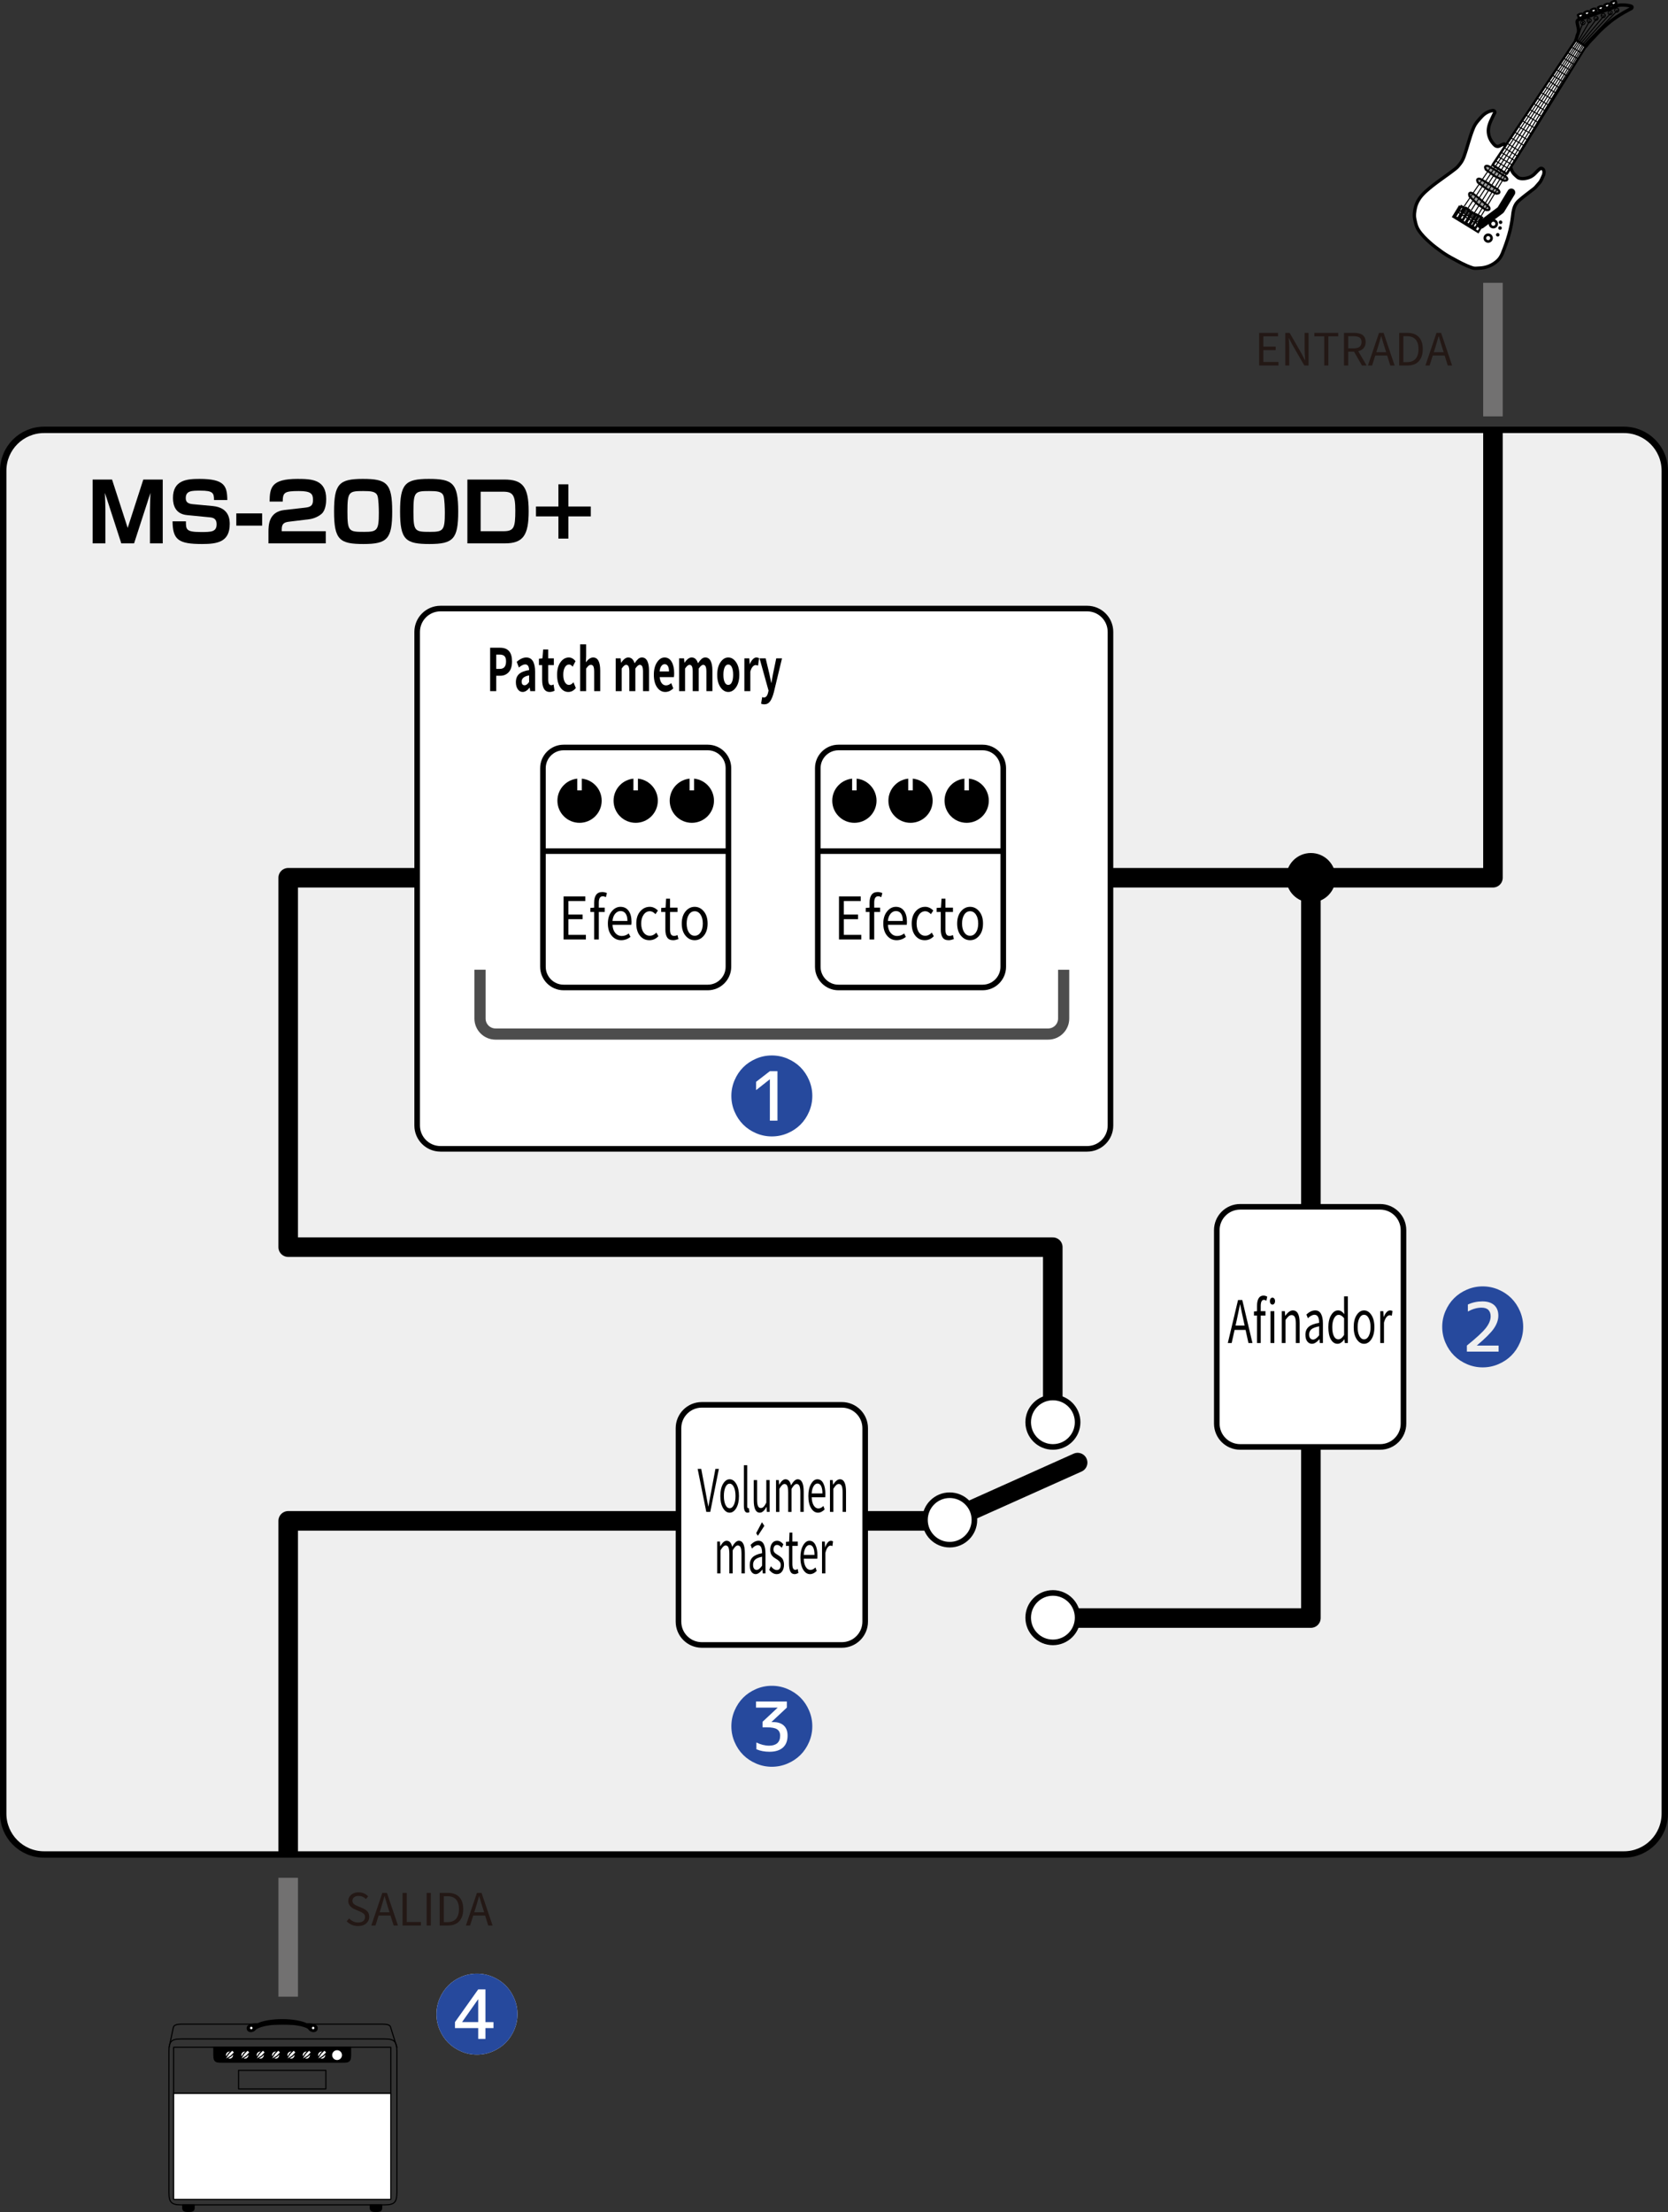 <?xml version="1.0" encoding="utf-8"?>
<!-- Generator: Adobe Illustrator 28.1.0, SVG Export Plug-In . SVG Version: 6.00 Build 0)  -->
<svg version="1.1" id="レイヤー_1" xmlns="http://www.w3.org/2000/svg" xmlns:xlink="http://www.w3.org/1999/xlink" x="0px"
	 y="0px" width="298.621px" height="395.858px" viewBox="0 0 298.621 395.858" style="enable-background:new 0 0 298.621 395.858;"
	 xml:space="preserve">
<rect x="0" y="0" width="298.621" height="395.858" fill="#333333" stroke="none"/>
<style type="text/css">
	.st0{fill:#EFEFEF;}
	.st1{fill:none;stroke:#000000;stroke-width:1.146;stroke-miterlimit:10;}
	.st2{fill:none;stroke:#727171;stroke-width:3.5;stroke-miterlimit:10;}
	.st3{fill:none;stroke:#000000;stroke-width:3.5;stroke-linejoin:round;stroke-miterlimit:10;}
	.st4{fill:none;stroke:#000000;stroke-width:3.5;stroke-linecap:round;stroke-miterlimit:10;}
	.st5{fill:#FFFFFF;}
	.st6{fill:none;stroke:#000000;stroke-miterlimit:10;}
	.st7{fill:none;stroke:#000000;stroke-width:0.597;stroke-linecap:round;stroke-linejoin:bevel;}
	.st8{fill:none;stroke:#000000;stroke-width:0.473;stroke-linecap:round;stroke-linejoin:bevel;}
	.st9{fill:#9FA0A0;}
	.st10{fill:none;stroke:#000000;stroke-width:0.378;stroke-linecap:round;stroke-linejoin:bevel;}
	.st11{fill:none;stroke:#000000;stroke-width:0.43;stroke-linecap:round;stroke-linejoin:bevel;}
	.st12{fill:none;stroke:#000000;stroke-width:0.189;stroke-linecap:round;stroke-linejoin:bevel;}
	.st13{fill:none;stroke:#000000;stroke-width:0.378;stroke-miterlimit:4;}
	.st14{fill:none;stroke:#000000;stroke-width:0.407;stroke-miterlimit:4;}
	.st15{fill:none;stroke:#000000;stroke-width:0.229;}
	.st16{fill:none;stroke:#000000;stroke-width:0.407;stroke-miterlimit:4;}
	.st17{fill:none;stroke:#000000;stroke-width:0.407;stroke-miterlimit:4;}
	.st18{fill:none;stroke:#000000;stroke-width:0.407;}
	.st19{fill:none;stroke:#000000;stroke-width:0.407;stroke-miterlimit:4;}
	.st20{fill:none;stroke:#000000;stroke-width:1.418;stroke-linecap:round;stroke-linejoin:bevel;}
	.st21{fill:none;stroke:#000000;stroke-width:0.227;}
	.st22{fill:none;stroke:#000000;stroke-width:0.189;}
	.st23{fill:none;}
	.st24{fill:none;stroke:#000000;stroke-width:0.2;stroke-linecap:round;stroke-linejoin:round;}
	.st25{fill:none;stroke:#000000;stroke-width:0.2;stroke-linecap:round;stroke-linejoin:round;stroke-miterlimit:10;}
	.st26{fill:#26499D;}
	.st27{fill:none;stroke:#4D4D4D;stroke-width:2;stroke-miterlimit:10;}
	.st28{fill:#231815;}
</style>
<g id="レイヤー_1_00000080915193294533842840000008511530460008738177_">
	<g>
		<path class="st0" d="M290.735,331.872H7.884c-4.038,0-7.311-3.273-7.311-7.31V84.238c0-4.038,3.273-7.31,7.311-7.31h282.851
			c4.039,0,7.312,3.271,7.312,7.31v240.324C298.048,328.599,294.774,331.872,290.735,331.872"/>
		<path class="st1" d="M290.735,331.872H7.884c-4.038,0-7.311-3.273-7.311-7.31V84.238c0-4.038,3.273-7.31,7.311-7.31h282.851
			c4.039,0,7.312,3.271,7.312,7.31v240.324C298.048,328.599,294.774,331.872,290.735,331.872z"/>
	</g>
	<line class="st2" x1="267.282" y1="74.514" x2="267.282" y2="50.613"/>
	<polyline class="st3" points="167.443,272.167 51.595,272.167 51.595,331.872 	"/>
	<polyline class="st3" points="188.479,254.363 188.479,223.186 51.595,223.186 51.595,157.079 267.282,157.079 267.282,76.928 	"/>
	<polyline class="st3" points="234.688,157.079 234.688,289.561 188.969,289.561 	"/>
	<path d="M230.263,157.079c0,2.443,1.981,4.425,4.425,4.425s4.424-1.981,4.424-4.425s-1.98-4.427-4.424-4.427
		S230.263,154.635,230.263,157.079"/>
	<line class="st2" x1="51.596" y1="336.043" x2="51.596" y2="357.323"/>
	<g>
		<line class="st4" x1="192.926" y1="261.741" x2="170.022" y2="272.003"/>
		<path class="st5" d="M184.076,254.516c0,2.442,1.98,4.424,4.424,4.424s4.425-1.982,4.425-4.424c0-2.443-1.981-4.425-4.425-4.425
			S184.076,252.072,184.076,254.516"/>
		<path class="st6" d="M184.076,254.516c0,2.442,1.98,4.424,4.424,4.424s4.425-1.982,4.425-4.424c0-2.443-1.981-4.425-4.425-4.425
			S184.076,252.072,184.076,254.516z"/>
		<path class="st5" d="M165.597,272.003c0,2.444,1.981,4.426,4.425,4.426c2.443,0,4.426-1.982,4.426-4.426
			c0-2.443-1.982-4.424-4.426-4.424C167.578,267.579,165.597,269.559,165.597,272.003"/>
		<path class="st6" d="M165.597,272.003c0,2.444,1.981,4.426,4.425,4.426c2.443,0,4.426-1.982,4.426-4.426
			c0-2.443-1.982-4.424-4.426-4.424C167.578,267.579,165.597,269.559,165.597,272.003z"/>
		<path class="st5" d="M184.076,289.492c0,2.443,1.98,4.424,4.424,4.424s4.425-1.98,4.425-4.424s-1.981-4.426-4.425-4.426
			S184.076,287.048,184.076,289.492"/>
		<path class="st6" d="M184.076,289.492c0,2.443,1.98,4.424,4.424,4.424s4.425-1.98,4.425-4.424s-1.981-4.426-4.425-4.426
			S184.076,287.048,184.076,289.492z"/>
	</g>
</g>
<g id="レイヤー_2_00000070077416271845520930000010957842509534901917_">
	<path class="st5" d="M194.631,205.592H78.861c-2.307,0-4.178-1.872-4.178-4.178v-88.33c0-2.307,1.871-4.178,4.178-4.178H194.63
		c2.308,0,4.178,1.871,4.178,4.178v88.33C198.809,203.72,196.939,205.592,194.631,205.592"/>
	<path class="st6" d="M194.631,205.592H78.861c-2.307,0-4.178-1.872-4.178-4.178v-88.33c0-2.307,1.871-4.178,4.178-4.178H194.63
		c2.308,0,4.178,1.871,4.178,4.178v88.33C198.809,203.72,196.939,205.592,194.631,205.592z"/>
	<g>
		<path class="st5" d="M269.364,25.775c-0.343-0.062-0.819,0.396-1.171,0.421c-0.433,0.03-0.658-0.265-0.904-0.558
			c-0.632-0.752-0.938-1.706-0.803-2.669c0.125-0.903,0.593-1.689,0.963-2.507l0.163-0.293c0.049-0.278-0.175-0.42-0.371-0.387
			c-0.755,0.12-1.41,0.475-1.963,1.074c-0.596,0.642-1.148,1.235-1.474,2.009c-0.716,1.694-1.059,3.37-1.698,5.138
			c-0.176,0.491-0.399,0.929-0.727,1.333c-0.22,0.273-0.427,0.553-0.686,0.763c-1.823,1.458-3.773,2.635-5.51,4.224
			c-0.858,0.785-1.562,1.751-1.805,2.912c-0.133,0.633-0.239,1.261-0.109,1.911c0.145,0.721,0.281,1.415,0.704,2.054
			c0.577,0.872,1.301,1.564,2.084,2.263c0.63,0.557,1.261,1.021,1.926,1.505c0.581,0.427,1.191,0.806,1.814,1.142
			c1.246,0.677,2.447,1.374,3.842,1.835c0.382,0.126,0.752,0.044,1.153,0.037c1.258-0.031,2.407-0.492,3.312-1.334
			c0.388-0.361,0.666-0.813,0.868-1.309c0.905-2.241,1.593-4.415,1.846-6.79c0.079-0.745,0.213-1.502,0.654-2.149
			c0.266-0.386,0.656-0.651,1.005-0.967c0.305-0.273,2.126-1.633,2.26-1.757c0.296-0.272,0.515-0.591,0.805-0.896
			c0.417-0.437,0.569-1.019,0.834-1.54l0.009-0.123c0.103-0.336,0.04-0.824-0.329-0.975c-0.074-0.028-0.185-0.041-0.275,0.01
			c-0.549,0.343-0.879,0.898-1.389,1.261c-0.42,0.304-0.887,0.463-1.423,0.53c-0.408,0.054-0.677,0.031-1.046-0.083
			c-0.231-0.075-0.9-0.747-0.978-0.851c-0.242-0.325-0.494-0.872-0.486-1.298L269.364,25.775z"/>
		<path class="st7" d="M269.364,25.775c-0.343-0.062-0.819,0.396-1.171,0.421c-0.433,0.03-0.658-0.265-0.904-0.558
			c-0.632-0.752-0.938-1.706-0.803-2.669c0.125-0.903,0.593-1.689,0.963-2.507l0.163-0.293c0.049-0.278-0.175-0.42-0.371-0.387
			c-0.755,0.12-1.41,0.475-1.963,1.074c-0.596,0.642-1.148,1.235-1.474,2.009c-0.716,1.694-1.059,3.37-1.698,5.138
			c-0.176,0.491-0.399,0.929-0.727,1.333c-0.22,0.273-0.427,0.553-0.686,0.763c-1.823,1.458-3.773,2.635-5.51,4.224
			c-0.858,0.785-1.562,1.751-1.805,2.912c-0.133,0.633-0.239,1.261-0.109,1.911c0.145,0.721,0.281,1.415,0.704,2.054
			c0.577,0.872,1.301,1.564,2.084,2.263c0.63,0.557,1.261,1.021,1.926,1.505c0.581,0.427,1.191,0.806,1.814,1.142
			c1.246,0.677,2.447,1.374,3.842,1.835c0.382,0.126,0.752,0.044,1.153,0.037c1.258-0.031,2.407-0.492,3.312-1.334
			c0.388-0.361,0.666-0.813,0.868-1.309c0.905-2.241,1.593-4.415,1.846-6.79c0.079-0.745,0.213-1.502,0.654-2.149
			c0.266-0.386,0.656-0.651,1.005-0.967c0.305-0.273,2.126-1.633,2.26-1.757c0.296-0.272,0.515-0.591,0.805-0.896
			c0.417-0.437,0.569-1.019,0.834-1.54l0.009-0.123c0.103-0.336,0.04-0.824-0.329-0.975c-0.074-0.028-0.185-0.041-0.275,0.01
			c-0.549,0.343-0.879,0.898-1.389,1.261c-0.42,0.304-0.887,0.463-1.423,0.53c-0.408,0.054-0.677,0.031-1.046-0.083
			c-0.231-0.075-0.9-0.747-0.978-0.851c-0.242-0.325-0.494-0.872-0.486-1.298L269.364,25.775z"/>
		<path class="st7" d="M282.119,7.156c0.17-0.292,0.193-0.75,0.348-1.049c0.344-0.677-0.03-1.395-0.12-2.153
			c-0.049-0.431,0.443-0.468,0.797-0.619l0.311-0.08c1.082-0.387,4.395-1.554,4.395-1.554c0.826-0.174,1.463-0.762,2.328-0.795
			c0.554-0.019,1.172,0.011,1.703,0.16c0.115,0.031,0.321,0.074,0.295,0.232c-0.017,0.091-0.058,0.239-0.205,0.262l-0.585,0.308
			c-1.978,1.078-3.106,1.917-4.778,3.475c-0.523,0.483-0.95,1.026-1.785,1.859c-0.228,0.227-0.737,0.837-0.919,1.097"/>
		<path class="st8" d="M267.037,40.56c0.283,0.171,0.652,0.079,0.824-0.201c0.172-0.283,0.082-0.65-0.202-0.823
			c-0.282-0.174-0.651-0.083-0.823,0.201C266.664,40.02,266.752,40.387,267.037,40.56z"/>
		<path class="st8" d="M266.116,43.12c0.282,0.174,0.652,0.086,0.824-0.198c0.172-0.283,0.083-0.65-0.201-0.824
			c-0.283-0.173-0.652-0.081-0.825,0.202C265.743,42.579,265.832,42.951,266.116,43.12z"/>
		<path d="M267.977,42.287c0.149,0.094,0.348,0.046,0.439-0.106c0.092-0.15,0.044-0.347-0.107-0.435
			c-0.15-0.096-0.348-0.047-0.439,0.102C267.778,42,267.825,42.199,267.977,42.287"/>
		<path d="M268.382,41.08c0.15,0.092,0.347,0.043,0.439-0.107c0.092-0.152,0.042-0.347-0.108-0.439
			c-0.151-0.093-0.347-0.046-0.439,0.105C268.183,40.792,268.229,40.989,268.382,41.08"/>
		<path d="M268.479,40.047c0.15,0.092,0.348,0.045,0.44-0.106c0.091-0.154,0.042-0.349-0.109-0.44
			c-0.151-0.094-0.348-0.046-0.439,0.106C268.282,39.758,268.327,39.956,268.479,40.047"/>
		<path class="st9" d="M266.319,32.76l-1.131-0.651c-0.303-0.185-1.02-0.284-0.604,0.553l1.522,1.115l0.074,0.046l1.69,0.838
			c0.935-0.021,0.51-0.61,0.207-0.795l-0.754-0.453L266.319,32.76z"/>
		<path class="st10" d="M266.319,32.76l-1.131-0.651c-0.303-0.185-1.02-0.284-0.604,0.553l1.522,1.115l0.074,0.046l1.69,0.838
			c0.935-0.021,0.51-0.61,0.207-0.795l-0.754-0.453L266.319,32.76z"/>
		<path class="st9" d="M264.793,35.491l-1.029-0.805c-0.274-0.223-0.968-0.428-0.674,0.461l1.35,1.319l0.064,0.055l1.554,1.068
			c0.931,0.114,0.593-0.532,0.32-0.757l-0.683-0.556L264.793,35.491z"/>
		<path class="st10" d="M264.793,35.491l-1.029-0.805c-0.274-0.223-0.968-0.428-0.674,0.461l1.35,1.319l0.064,0.055l1.554,1.068
			c0.931,0.114,0.593-0.532,0.32-0.757l-0.683-0.556L264.793,35.491z"/>
		<path class="st9" d="M267.739,30.451l-1.132-0.652c-0.302-0.183-1.022-0.284-0.604,0.553l1.523,1.117l0.072,0.046l1.688,0.834
			c0.937-0.016,0.512-0.606,0.21-0.791l-0.753-0.454L267.739,30.451z"/>
		<path class="st10" d="M267.739,30.451l-1.132-0.652c-0.302-0.183-1.022-0.284-0.604,0.553l1.523,1.117l0.072,0.046l1.688,0.834
			c0.937-0.016,0.512-0.606,0.21-0.791l-0.753-0.454L267.739,30.451z"/>
		<polygon class="st5" points="283.905,8.298 269.738,31.136 267.215,29.536 282.12,7.156 		"/>
		<polygon class="st11" points="283.905,8.298 269.738,31.136 267.215,29.536 282.12,7.156 		"/>
		<line class="st12" x1="269.797" y1="25.641" x2="272.182" y2="27.132"/>
		<line class="st12" x1="269.275" y1="26.43" x2="271.74" y2="27.98"/>
		<line class="st12" x1="268.758" y1="27.248" x2="271.258" y2="28.798"/>
		<line class="st12" x1="268.236" y1="28.037" x2="270.76" y2="29.511"/>
		<line class="st12" x1="267.741" y1="28.785" x2="270.236" y2="30.296"/>
		<line class="st12" x1="270.468" y1="24.654" x2="273.033" y2="26.158"/>
		<line class="st12" x1="271.208" y1="23.658" x2="273.585" y2="25.08"/>
		<line class="st12" x1="271.765" y1="22.617" x2="274.24" y2="23.99"/>
		<line class="st12" x1="272.541" y1="21.615" x2="274.863" y2="22.975"/>
		<line class="st12" x1="273.206" y1="20.593" x2="275.518" y2="22.008"/>
		<line class="st12" x1="273.876" y1="19.611" x2="276.087" y2="20.877"/>
		<line class="st12" x1="274.571" y1="18.546" x2="276.805" y2="19.932"/>
		<line class="st12" x1="275.168" y1="17.536" x2="277.321" y2="18.886"/>
		<line class="st12" x1="275.873" y1="16.543" x2="278.021" y2="17.859"/>
		<line class="st12" x1="276.649" y1="15.543" x2="278.705" y2="16.73"/>
		<line class="st12" x1="277.27" y1="14.457" x2="279.276" y2="15.794"/>
		<line class="st12" x1="277.94" y1="13.469" x2="279.967" y2="14.697"/>
		<line class="st12" x1="278.641" y1="12.444" x2="280.549" y2="13.583"/>
		<line class="st12" x1="279.351" y1="11.485" x2="281.299" y2="12.656"/>
		<line class="st12" x1="279.857" y1="10.37" x2="281.75" y2="11.494"/>
		<line class="st12" x1="280.544" y1="9.364" x2="282.395" y2="10.454"/>
		<line class="st12" x1="281.231" y1="8.349" x2="283.038" y2="9.413"/>
		
			<rect x="261.98" y="36.613" transform="matrix(0.523 -0.852 0.852 0.523 91.966 242.848)" class="st5" width="2.106" height="5.228"/>
		
			<rect x="261.98" y="36.613" transform="matrix(0.523 -0.852 0.852 0.523 91.966 242.848)" class="st13" width="2.106" height="5.228"/>
		
			<rect x="260.286" y="37.685" transform="matrix(0.523 -0.852 0.852 0.523 92.222 240.865)" class="st5" width="2.233" height="0.634"/>
		
			<rect x="260.286" y="37.685" transform="matrix(0.523 -0.852 0.852 0.523 92.222 240.865)" class="st14" width="2.233" height="0.634"/>
		<path class="st5" d="M261.306,38.168c0.117,0.072,0.262,0.047,0.322-0.053c0.062-0.101,0.018-0.237-0.098-0.31
			c-0.116-0.072-0.26-0.048-0.321,0.054C261.147,37.958,261.192,38.099,261.306,38.168"/>
		<path class="st15" d="M261.306,38.168c0.117,0.072,0.262,0.047,0.322-0.053c0.062-0.101,0.018-0.237-0.098-0.31
			c-0.116-0.072-0.26-0.048-0.321,0.054C261.147,37.958,261.192,38.099,261.306,38.168z"/>
		
			<rect x="260.949" y="38.039" transform="matrix(0.524 -0.852 0.852 0.524 92.129 241.508)" class="st5" width="2.233" height="0.634"/>
		
			<rect x="260.949" y="38.039" transform="matrix(0.524 -0.852 0.852 0.524 92.129 241.508)" class="st16" width="2.233" height="0.634"/>
		<path class="st5" d="M261.934,38.554c0.118,0.072,0.259,0.049,0.321-0.054c0.063-0.1,0.018-0.237-0.098-0.309
			c-0.115-0.072-0.259-0.049-0.32,0.054C261.774,38.343,261.819,38.485,261.934,38.554"/>
		<path class="st15" d="M261.934,38.554c0.118,0.072,0.259,0.049,0.321-0.054c0.063-0.1,0.018-0.237-0.098-0.309
			c-0.115-0.072-0.259-0.049-0.32,0.054C261.774,38.343,261.819,38.485,261.934,38.554z"/>
		
			<rect x="261.56" y="38.451" transform="matrix(0.523 -0.852 0.852 0.523 92.205 242.339)" class="st5" width="2.234" height="0.634"/>
		
			<rect x="261.56" y="38.451" transform="matrix(0.523 -0.852 0.852 0.523 92.205 242.339)" class="st17" width="2.234" height="0.634"/>
		<path class="st5" d="M262.561,38.943c0.116,0.069,0.261,0.045,0.323-0.055c0.06-0.101,0.017-0.239-0.099-0.31
			c-0.115-0.073-0.26-0.048-0.32,0.051C262.402,38.732,262.445,38.869,262.561,38.943"/>
		<path class="st15" d="M262.561,38.943c0.116,0.069,0.261,0.045,0.323-0.055c0.06-0.101,0.017-0.239-0.099-0.31
			c-0.115-0.073-0.26-0.048-0.32,0.051C262.402,38.732,262.445,38.869,262.561,38.943z"/>
		<polygon class="st5" points="262.987,40.263 264.155,38.36 263.614,38.025 262.446,39.929 		"/>
		<polygon class="st18" points="262.987,40.263 264.155,38.36 263.614,38.025 262.446,39.929 		"/>
		<path class="st5" d="M263.189,39.327c0.115,0.071,0.259,0.048,0.322-0.054c0.061-0.1,0.017-0.241-0.097-0.309
			c-0.117-0.074-0.259-0.049-0.323,0.055C263.029,39.116,263.073,39.254,263.189,39.327"/>
		<path class="st15" d="M263.189,39.327c0.115,0.071,0.259,0.048,0.322-0.054c0.061-0.1,0.017-0.241-0.097-0.309
			c-0.117-0.074-0.259-0.049-0.323,0.055C263.029,39.116,263.073,39.254,263.189,39.327z"/>
		
			<rect x="262.774" y="39.19" transform="matrix(0.524 -0.852 0.852 0.524 92.034 243.626)" class="st5" width="2.233" height="0.636"/>
		
			<rect x="262.774" y="39.19" transform="matrix(0.524 -0.852 0.852 0.524 92.034 243.626)" class="st17" width="2.233" height="0.636"/>
		<path class="st5" d="M263.781,39.69c0.117,0.071,0.261,0.048,0.322-0.053c0.061-0.1,0.018-0.239-0.099-0.31
			c-0.115-0.072-0.26-0.048-0.32,0.051C263.622,39.48,263.665,39.619,263.781,39.69"/>
		<path class="st15" d="M263.781,39.69c0.117,0.071,0.261,0.048,0.322-0.053c0.061-0.1,0.018-0.239-0.099-0.31
			c-0.115-0.072-0.26-0.048-0.32,0.051C263.622,39.48,263.665,39.619,263.781,39.69z"/>
		
			<rect x="263.415" y="39.57" transform="matrix(0.524 -0.852 0.852 0.524 91.851 244.214)" class="st5" width="2.233" height="0.634"/>
		
			<rect x="263.415" y="39.57" transform="matrix(0.524 -0.852 0.852 0.524 91.851 244.214)" class="st19" width="2.233" height="0.634"/>
		<path class="st5" d="M264.408,40.076c0.117,0.072,0.261,0.05,0.323-0.053c0.062-0.099,0.017-0.238-0.098-0.311
			c-0.118-0.07-0.26-0.048-0.323,0.053C264.249,39.867,264.296,40.007,264.408,40.076"/>
		<path class="st15" d="M264.408,40.076c0.117,0.072,0.261,0.05,0.323-0.053c0.062-0.099,0.017-0.238-0.098-0.311
			c-0.118-0.07-0.26-0.048-0.323,0.053C264.249,39.867,264.296,40.007,264.408,40.076z"/>
		<polyline class="st20" points="270.565,34.449 268.661,37.584 265.148,40.212 		"/>
		<path class="st5" d="M282.927,3.199c-0.01-0.024-0.03-0.047-0.07-0.072c-0.057-0.041-0.151-0.018-0.229-0.017
			c-0.048-0.175-0.11-0.263-0.134-0.41c0.28-0.205,0.534-0.283,0.82-0.233c0.042,0.117,0.085,0.233,0.127,0.349
			c-0.065,0.065-0.211,0.171-0.262,0.244c-0.005,0.011-0.005,0.023-0.007,0.038l0.053,0.148l-0.257,0.094l-0.056-0.155"/>
		<path class="st18" d="M282.927,3.199c-0.01-0.024-0.03-0.047-0.07-0.072c-0.057-0.041-0.151-0.018-0.229-0.017
			c-0.048-0.175-0.11-0.263-0.134-0.41c0.28-0.205,0.534-0.283,0.82-0.233c0.042,0.117,0.085,0.233,0.127,0.349
			c-0.065,0.065-0.211,0.171-0.262,0.244c-0.005,0.011-0.005,0.023-0.007,0.038l0.053,0.148l-0.257,0.094l-0.056-0.155"/>
		<path class="st5" d="M283.208,4.351c0.17,0.096,0.384,0.037,0.479-0.134c0.096-0.168,0.036-0.383-0.133-0.479
			c-0.17-0.096-0.383-0.034-0.479,0.134C282.98,4.042,283.04,4.255,283.208,4.351"/>
		<path class="st21" d="M283.208,4.351c0.17,0.096,0.384,0.037,0.479-0.134c0.096-0.168,0.036-0.383-0.133-0.479
			c-0.17-0.096-0.383-0.034-0.479,0.134C282.98,4.042,283.04,4.255,283.208,4.351z"/>
		<path class="st5" d="M283.313,4.166c0.067,0.038,0.153,0.016,0.191-0.053c0.036-0.068,0.013-0.153-0.054-0.189
			c-0.068-0.042-0.155-0.016-0.194,0.053C283.221,4.042,283.246,4.127,283.313,4.166"/>
		<path class="st22" d="M283.313,4.166c0.067,0.038,0.153,0.016,0.191-0.053c0.036-0.068,0.013-0.153-0.054-0.189
			c-0.068-0.042-0.155-0.016-0.194,0.053C283.221,4.042,283.246,4.127,283.313,4.166z"/>
		<path class="st5" d="M284.32,3.985c0.169,0.093,0.384,0.035,0.479-0.137c0.095-0.168,0.036-0.383-0.132-0.478
			c-0.171-0.094-0.383-0.035-0.48,0.135C284.091,3.671,284.151,3.889,284.32,3.985"/>
		<path class="st21" d="M284.32,3.985c0.169,0.093,0.384,0.035,0.479-0.137c0.095-0.168,0.036-0.383-0.132-0.478
			c-0.171-0.094-0.383-0.035-0.48,0.135C284.091,3.671,284.151,3.889,284.32,3.985z"/>
		<path class="st5" d="M284.424,3.8c0.067,0.038,0.153,0.011,0.19-0.056c0.039-0.066,0.015-0.152-0.053-0.19
			c-0.067-0.038-0.152-0.017-0.19,0.055C284.333,3.677,284.357,3.762,284.424,3.8"/>
		<path class="st22" d="M284.424,3.8c0.067,0.038,0.153,0.011,0.19-0.056c0.039-0.066,0.015-0.152-0.053-0.19
			c-0.067-0.038-0.152-0.017-0.19,0.055C284.333,3.677,284.357,3.762,284.424,3.8z"/>
		<path class="st5" d="M285.564,3.571c0.169,0.092,0.384,0.034,0.48-0.136c0.094-0.169,0.034-0.386-0.135-0.478
			c-0.17-0.097-0.383-0.035-0.479,0.134C285.334,3.257,285.395,3.472,285.564,3.571"/>
		<path class="st21" d="M285.564,3.571c0.169,0.092,0.384,0.034,0.48-0.136c0.094-0.169,0.034-0.386-0.135-0.478
			c-0.17-0.097-0.383-0.035-0.479,0.134C285.334,3.257,285.395,3.472,285.564,3.571z"/>
		<path class="st5" d="M285.668,3.384c0.067,0.039,0.154,0.017,0.191-0.053c0.038-0.068,0.014-0.153-0.055-0.191
			c-0.066-0.038-0.152-0.014-0.19,0.053C285.575,3.263,285.601,3.348,285.668,3.384"/>
		<path class="st22" d="M285.668,3.384c0.067,0.039,0.154,0.017,0.191-0.053c0.038-0.068,0.014-0.153-0.055-0.191
			c-0.066-0.038-0.152-0.014-0.19,0.053C285.575,3.263,285.601,3.348,285.668,3.384z"/>
		<path class="st5" d="M286.858,3.076c0.169,0.096,0.383,0.035,0.478-0.134c0.096-0.168,0.036-0.383-0.132-0.478
			c-0.169-0.095-0.386-0.037-0.48,0.134C286.628,2.767,286.688,2.98,286.858,3.076"/>
		<path class="st21" d="M286.858,3.076c0.169,0.096,0.383,0.035,0.478-0.134c0.096-0.168,0.036-0.383-0.132-0.478
			c-0.169-0.095-0.386-0.037-0.48,0.134C286.628,2.767,286.688,2.98,286.858,3.076z"/>
		<path class="st5" d="M286.962,2.894c0.067,0.037,0.153,0.011,0.191-0.058c0.039-0.065,0.014-0.151-0.053-0.188
			c-0.069-0.04-0.155-0.016-0.192,0.055C286.869,2.768,286.894,2.853,286.962,2.894"/>
		<path class="st22" d="M286.962,2.894c0.067,0.037,0.153,0.011,0.191-0.058c0.039-0.065,0.014-0.151-0.053-0.188
			c-0.069-0.04-0.155-0.016-0.192,0.055C286.869,2.768,286.894,2.853,286.962,2.894z"/>
		<path class="st5" d="M288.098,2.576c0.168,0.096,0.383,0.035,0.479-0.135c0.094-0.168,0.035-0.383-0.135-0.477
			c-0.168-0.098-0.383-0.034-0.479,0.133C287.867,2.266,287.928,2.482,288.098,2.576"/>
		<path class="st21" d="M288.098,2.576c0.168,0.096,0.383,0.035,0.479-0.135c0.094-0.168,0.035-0.383-0.135-0.477
			c-0.168-0.098-0.383-0.034-0.479,0.133C287.867,2.266,287.928,2.482,288.098,2.576z"/>
		<path class="st5" d="M288.2,2.392c0.069,0.04,0.154,0.014,0.191-0.054c0.038-0.068,0.014-0.152-0.053-0.191
			s-0.153-0.014-0.191,0.054C288.11,2.269,288.134,2.354,288.2,2.392"/>
		<path class="st22" d="M288.2,2.392c0.069,0.04,0.154,0.014,0.191-0.054c0.038-0.068,0.014-0.152-0.053-0.191
			s-0.153-0.014-0.191,0.054C288.11,2.269,288.134,2.354,288.2,2.392z"/>
		<path class="st5" d="M289.272,2.118c0.17,0.094,0.385,0.034,0.479-0.136c0.094-0.168,0.036-0.384-0.135-0.479
			c-0.17-0.097-0.383-0.035-0.478,0.134C289.043,1.805,289.103,2.02,289.272,2.118"/>
		<path class="st21" d="M289.272,2.118c0.17,0.094,0.385,0.034,0.479-0.136c0.094-0.168,0.036-0.384-0.135-0.479
			c-0.17-0.097-0.383-0.035-0.478,0.134C289.043,1.805,289.103,2.02,289.272,2.118z"/>
		<path class="st5" d="M289.375,1.934c0.068,0.037,0.155,0.013,0.19-0.055c0.041-0.067,0.017-0.153-0.052-0.191
			c-0.066-0.038-0.152-0.017-0.191,0.052C289.284,1.81,289.308,1.896,289.375,1.934"/>
		<path class="st22" d="M289.375,1.934c0.068,0.037,0.155,0.013,0.19-0.055c0.041-0.067,0.017-0.153-0.052-0.191
			c-0.066-0.038-0.152-0.017-0.191,0.052C289.284,1.81,289.308,1.896,289.375,1.934z"/>
		<path class="st5" d="M284.079,2.754c-0.009-0.02-0.03-0.044-0.071-0.074c-0.057-0.038-0.149-0.014-0.229-0.014
			c-0.048-0.176-0.109-0.262-0.134-0.408c0.28-0.207,0.536-0.283,0.819-0.235c0.043,0.116,0.087,0.233,0.128,0.352
			c-0.062,0.062-0.21,0.168-0.258,0.243c-0.008,0.008-0.01,0.022-0.008,0.037l0.053,0.146l-0.256,0.094l-0.056-0.154"/>
		<path class="st18" d="M284.079,2.754c-0.009-0.02-0.03-0.044-0.071-0.074c-0.057-0.038-0.149-0.014-0.229-0.014
			c-0.048-0.176-0.109-0.262-0.134-0.408c0.28-0.207,0.536-0.283,0.819-0.235c0.043,0.116,0.087,0.233,0.128,0.352
			c-0.062,0.062-0.21,0.168-0.258,0.243c-0.008,0.008-0.01,0.022-0.008,0.037l0.053,0.146l-0.256,0.094l-0.056-0.154"/>
		<path class="st5" d="M285.255,2.297c-0.011-0.024-0.031-0.043-0.072-0.072c-0.057-0.041-0.15-0.017-0.229-0.017
			c-0.048-0.176-0.11-0.261-0.133-0.408c0.28-0.205,0.534-0.283,0.82-0.235c0.041,0.117,0.084,0.232,0.126,0.352
			c-0.063,0.064-0.21,0.167-0.261,0.242c-0.006,0.011-0.007,0.024-0.007,0.038l0.053,0.147l-0.257,0.094l-0.056-0.154"/>
		<path class="st18" d="M285.255,2.297c-0.011-0.024-0.031-0.043-0.072-0.072c-0.057-0.041-0.15-0.017-0.229-0.017
			c-0.048-0.176-0.11-0.261-0.133-0.408c0.28-0.205,0.534-0.283,0.82-0.235c0.041,0.117,0.084,0.232,0.126,0.352
			c-0.063,0.064-0.21,0.167-0.261,0.242c-0.006,0.011-0.007,0.024-0.007,0.038l0.053,0.147l-0.257,0.094l-0.056-0.154"/>
		<path class="st5" d="M286.527,1.849c-0.01-0.021-0.03-0.044-0.071-0.069c-0.056-0.043-0.15-0.018-0.228-0.018
			c-0.048-0.177-0.11-0.265-0.134-0.409c0.28-0.206,0.534-0.284,0.82-0.235c0.042,0.116,0.083,0.234,0.126,0.351
			c-0.062,0.064-0.211,0.169-0.26,0.243c-0.008,0.01-0.008,0.023-0.008,0.039l0.053,0.146l-0.257,0.092l-0.058-0.151"/>
		<path class="st18" d="M286.527,1.849c-0.01-0.021-0.03-0.044-0.071-0.069c-0.056-0.043-0.15-0.018-0.228-0.018
			c-0.048-0.177-0.11-0.265-0.134-0.409c0.28-0.206,0.534-0.284,0.82-0.235c0.042,0.116,0.083,0.234,0.126,0.351
			c-0.062,0.064-0.211,0.169-0.26,0.243c-0.008,0.01-0.008,0.023-0.008,0.039l0.053,0.146l-0.257,0.092l-0.058-0.151"/>
		<path class="st5" d="M287.679,1.407c-0.012-0.021-0.031-0.044-0.071-0.07c-0.057-0.042-0.15-0.019-0.229-0.017
			c-0.049-0.178-0.11-0.262-0.134-0.41c0.28-0.205,0.535-0.282,0.82-0.234c0.043,0.117,0.084,0.232,0.126,0.35
			c-0.066,0.062-0.211,0.168-0.262,0.243c-0.005,0.011-0.007,0.024-0.005,0.038l0.052,0.148l-0.257,0.093l-0.056-0.153"/>
		<path class="st18" d="M287.679,1.407c-0.012-0.021-0.031-0.044-0.071-0.07c-0.057-0.042-0.15-0.019-0.229-0.017
			c-0.049-0.178-0.11-0.262-0.134-0.41c0.28-0.205,0.535-0.282,0.82-0.234c0.043,0.117,0.084,0.232,0.126,0.35
			c-0.066,0.062-0.211,0.168-0.262,0.243c-0.005,0.011-0.007,0.024-0.005,0.038l0.052,0.148l-0.257,0.093l-0.056-0.153"/>
		<path class="st5" d="M288.854,0.951c-0.012-0.024-0.031-0.045-0.07-0.072c-0.059-0.042-0.15-0.017-0.231-0.017
			c-0.046-0.175-0.108-0.26-0.132-0.407c0.279-0.207,0.534-0.284,0.819-0.236c0.042,0.117,0.086,0.233,0.128,0.351
			c-0.066,0.061-0.212,0.17-0.261,0.244c-0.007,0.009-0.009,0.022-0.009,0.036l0.053,0.149l-0.258,0.09l-0.055-0.152"/>
		<path class="st18" d="M288.854,0.951c-0.012-0.024-0.031-0.045-0.07-0.072c-0.059-0.042-0.15-0.017-0.231-0.017
			c-0.046-0.175-0.108-0.26-0.132-0.407c0.279-0.207,0.534-0.284,0.819-0.236c0.042,0.117,0.086,0.233,0.128,0.351
			c-0.066,0.061-0.212,0.17-0.261,0.244c-0.007,0.009-0.009,0.022-0.009,0.036l0.053,0.149l-0.258,0.09l-0.055-0.152"/>
		<polyline class="st22" points="261.53,37.806 282.207,7.266 283.444,3.945 		"/>
		<polyline class="st22" points="262.233,38.119 282.509,7.399 284.615,3.745 		"/>
		<polyline class="st22" points="262.785,38.578 282.749,7.577 285.859,3.331 		"/>
		<polyline class="st22" points="263.413,38.964 282.994,7.788 287.153,2.836 		"/>
		<polyline class="st22" points="264.08,39.334 283.301,7.956 288.392,2.338 		"/>
		<polyline class="st22" points="264.613,39.576 283.566,8.059 289.566,1.879 		"/>
	</g>
	<g>
		<path class="st5" d="M247.088,258.939H222.02c-2.307,0-4.178-1.869-4.178-4.176v-34.615c0-2.309,1.871-4.18,4.178-4.18h25.068
			c2.307,0,4.178,1.87,4.178,4.18v34.615C251.266,257.07,249.395,258.939,247.088,258.939"/>
		<path class="st6" d="M247.088,258.939H222.02c-2.307,0-4.178-1.869-4.178-4.176v-34.615c0-2.309,1.871-4.18,4.178-4.18h25.068
			c2.307,0,4.178,1.87,4.178,4.18v34.615C251.266,257.07,249.395,258.939,247.088,258.939z"/>
	</g>
	<g>
		<path class="st5" d="M126.713,176.716h-25.814c-2.031,0-3.696-1.663-3.696-3.698v-35.555c0-2.033,1.666-3.695,3.696-3.695h25.814
			c2.033,0,3.696,1.662,3.696,3.695v35.555C130.41,175.053,128.747,176.716,126.713,176.716"/>
		<path class="st6" d="M126.713,176.716h-25.814c-2.031,0-3.696-1.663-3.696-3.698v-35.555c0-2.033,1.666-3.695,3.696-3.695h25.814
			c2.033,0,3.696,1.662,3.696,3.695v35.555C130.41,175.053,128.747,176.716,126.713,176.716z"/>
		<line class="st23" x1="97.203" y1="152.314" x2="130.408" y2="152.314"/>
		<line class="st6" x1="97.203" y1="152.314" x2="130.408" y2="152.314"/>
		<path d="M117.769,143.287c0,2.188-1.773,3.962-3.963,3.962c-2.188,0-3.96-1.773-3.96-3.962c0-2.188,1.772-3.964,3.96-3.964
			C115.996,139.323,117.769,141.099,117.769,143.287"/>
		<rect x="113.402" y="138.993" class="st5" width="0.809" height="2.452"/>
		<path d="M127.821,143.287c0,2.188-1.773,3.962-3.963,3.962c-2.187,0-3.962-1.773-3.962-3.962c0-2.188,1.775-3.964,3.962-3.964
			C126.047,139.323,127.821,141.099,127.821,143.287"/>
		<rect x="123.454" y="138.993" class="st5" width="0.807" height="2.452"/>
		<path d="M107.719,143.287c0,2.188-1.775,3.962-3.964,3.962c-2.19,0-3.963-1.773-3.963-3.962c0-2.188,1.773-3.964,3.963-3.964
			C105.944,139.323,107.719,141.099,107.719,143.287"/>
		<rect x="103.352" y="138.993" class="st5" width="0.806" height="2.452"/>
	</g>
	<g>
		<path class="st5" d="M175.917,176.716h-25.814c-2.031,0-3.696-1.663-3.696-3.698v-35.555c0-2.033,1.665-3.695,3.696-3.695h25.814
			c2.033,0,3.696,1.662,3.696,3.695v35.555C179.613,175.053,177.95,176.716,175.917,176.716"/>
		<path class="st6" d="M175.917,176.716h-25.814c-2.031,0-3.696-1.663-3.696-3.698v-35.555c0-2.033,1.665-3.695,3.696-3.695h25.814
			c2.033,0,3.696,1.662,3.696,3.695v35.555C179.613,175.053,177.95,176.716,175.917,176.716z"/>
		<line class="st23" x1="146.407" y1="152.314" x2="179.611" y2="152.314"/>
		<line class="st6" x1="146.407" y1="152.314" x2="179.611" y2="152.314"/>
		<path d="M166.973,143.287c0,2.188-1.774,3.962-3.963,3.962s-3.96-1.773-3.96-3.962c0-2.188,1.771-3.964,3.96-3.964
			C165.199,139.323,166.973,141.099,166.973,143.287"/>
		<rect x="162.605" y="138.993" class="st5" width="0.809" height="2.452"/>
		<path d="M177.025,143.287c0,2.188-1.773,3.962-3.964,3.962c-2.186,0-3.962-1.773-3.962-3.962c0-2.188,1.775-3.964,3.962-3.964
			C175.251,139.323,177.025,141.099,177.025,143.287"/>
		<rect x="172.658" y="138.993" class="st5" width="0.807" height="2.452"/>
		<path d="M156.923,143.287c0,2.188-1.775,3.962-3.964,3.962c-2.19,0-3.963-1.773-3.963-3.962c0-2.188,1.773-3.964,3.963-3.964
			C155.147,139.323,156.923,141.099,156.923,143.287"/>
		<rect x="152.556" y="138.993" class="st5" width="0.805" height="2.452"/>
	</g>
	<g>
		<path class="st5" d="M150.715,294.377h-25.069c-2.306,0-4.177-1.869-4.177-4.177v-34.616c0-2.309,1.871-4.178,4.177-4.178h25.069
			c2.308,0,4.178,1.869,4.178,4.178V290.2C154.893,292.508,153.023,294.377,150.715,294.377"/>
		<path class="st6" d="M150.715,294.377h-25.069c-2.306,0-4.177-1.869-4.177-4.177v-34.616c0-2.309,1.871-4.178,4.177-4.178h25.069
			c2.308,0,4.178,1.869,4.178,4.178V290.2C154.893,292.508,153.023,294.377,150.715,294.377z"/>
	</g>
	<g>
		<rect x="31.089" y="366.374" class="st24" width="38.871" height="8.261"/>
		<rect x="42.709" y="370.504" class="st24" width="15.631" height="3.322"/>
		<rect x="31.089" y="374.635" class="st5" width="38.871" height="18.956"/>
		<rect x="31.089" y="374.635" class="st24" width="38.871" height="18.956"/>
		<path d="M60.875,369.043c1.382,0,1.891,0.102,1.891-1.28v-1.389H38.283v1.389c0,1.382,0.509,1.28,1.89,1.28H60.875z"/>
		<path class="st24" d="M60.875,369.043c1.382,0,1.891,0.102,1.891-1.28v-1.389H38.283v1.389c0,1.382,0.509,1.28,1.89,1.28H60.875z"
			/>
		<path class="st24" d="M68.81,394.579c1.799,0,2.24-0.441,2.24-2.24v-25.224c0-1.799-0.441-2.24-2.24-2.24H32.48
			c-1.799,0-2.24,0.441-2.24,2.24v25.224c0,1.799,0.441,2.24,2.24,2.24H68.81z"/>
		<path d="M34.757,395.146c0,0.563-0.457,0.612-1.019,0.612c-0.563,0-1.02-0.049-1.02-0.612v-0.567h2.039V395.146z"/>
		<path class="st24" d="M34.757,395.146c0,0.563-0.457,0.612-1.019,0.612c-0.563,0-1.02-0.049-1.02-0.612v-0.567h2.039V395.146z"/>
		<path d="M68.331,395.146c0,0.563-0.457,0.612-1.02,0.612c-0.563,0-1.019-0.049-1.019-0.612v-0.567h2.039
			C68.331,394.579,68.331,395.146,68.331,395.146z"/>
		<path class="st24" d="M68.331,395.146c0,0.563-0.457,0.612-1.02,0.612c-0.563,0-1.019-0.049-1.019-0.612v-0.567h2.039
			C68.331,394.579,68.331,395.146,68.331,395.146z"/>
		<path class="st24" d="M30.276,366.374l0.743-3.474c0.045-0.147,0.036-0.664,1.403-0.664h36.136c1.403,0,1.338,0.483,1.403,0.664
			l1.09,3.474"/>
		<path class="st5" d="M41.824,367.775c0,0.404-0.328,0.733-0.733,0.733c-0.404,0-0.732-0.328-0.732-0.733
			c0-0.404,0.328-0.733,0.732-0.733C41.496,367.043,41.824,367.371,41.824,367.775"/>
		<path class="st25" d="M41.824,367.775c0,0.404-0.328,0.733-0.733,0.733c-0.404,0-0.732-0.328-0.732-0.733
			c0-0.404,0.328-0.733,0.732-0.733C41.496,367.043,41.824,367.371,41.824,367.775z"/>
		<polygon class="st5" points="41.356,367.948 40.17,368.696 40.918,367.51 41.575,366.854 42.012,367.292 		"/>
		<polygon class="st25" points="41.356,367.948 40.17,368.696 40.918,367.51 41.575,366.854 42.012,367.292 		"/>
		<path class="st5" d="M44.574,367.775c0,0.404-0.328,0.733-0.733,0.733c-0.404,0-0.732-0.328-0.732-0.733
			c0-0.404,0.328-0.733,0.732-0.733C44.247,367.043,44.574,367.371,44.574,367.775"/>
		<path class="st25" d="M44.574,367.775c0,0.404-0.328,0.733-0.733,0.733c-0.404,0-0.732-0.328-0.732-0.733
			c0-0.404,0.328-0.733,0.732-0.733C44.247,367.043,44.574,367.371,44.574,367.775z"/>
		<polygon class="st5" points="44.107,367.948 42.921,368.696 43.669,367.51 44.325,366.854 44.762,367.292 		"/>
		<polygon class="st25" points="44.107,367.948 42.921,368.696 43.669,367.51 44.325,366.854 44.762,367.292 		"/>
		<path class="st5" d="M47.325,367.775c0,0.404-0.328,0.733-0.733,0.733s-0.732-0.328-0.732-0.733c0-0.404,0.328-0.733,0.732-0.733
			S47.325,367.371,47.325,367.775"/>
		<path class="st25" d="M47.325,367.775c0,0.404-0.328,0.733-0.733,0.733s-0.732-0.328-0.732-0.733c0-0.404,0.328-0.733,0.732-0.733
			S47.325,367.371,47.325,367.775z"/>
		<polygon class="st5" points="46.857,367.948 45.672,368.696 46.42,367.51 47.076,366.854 47.513,367.292 		"/>
		<polygon class="st25" points="46.857,367.948 45.672,368.696 46.42,367.51 47.076,366.854 47.513,367.292 		"/>
		<path class="st5" d="M50.076,367.775c0,0.404-0.328,0.733-0.733,0.733s-0.732-0.328-0.732-0.733c0-0.404,0.328-0.733,0.732-0.733
			S50.076,367.371,50.076,367.775"/>
		<path class="st25" d="M50.076,367.775c0,0.404-0.328,0.733-0.733,0.733s-0.732-0.328-0.732-0.733c0-0.404,0.328-0.733,0.732-0.733
			S50.076,367.371,50.076,367.775z"/>
		<polygon class="st5" points="49.608,367.948 48.423,368.696 49.171,367.51 49.827,366.854 50.264,367.292 		"/>
		<polygon class="st25" points="49.608,367.948 48.423,368.696 49.171,367.51 49.827,366.854 50.264,367.292 		"/>
		<path class="st5" d="M52.827,367.775c0,0.404-0.328,0.733-0.733,0.733s-0.732-0.328-0.732-0.733c0-0.404,0.328-0.733,0.732-0.733
			S52.827,367.371,52.827,367.775"/>
		<path class="st25" d="M52.827,367.775c0,0.404-0.328,0.733-0.733,0.733s-0.732-0.328-0.732-0.733c0-0.404,0.328-0.733,0.732-0.733
			S52.827,367.371,52.827,367.775z"/>
		<polygon class="st5" points="52.359,367.948 51.174,368.696 51.922,367.51 52.578,366.854 53.015,367.292 		"/>
		<polygon class="st25" points="52.359,367.948 51.174,368.696 51.922,367.51 52.578,366.854 53.015,367.292 		"/>
		<path class="st5" d="M55.577,367.775c0,0.404-0.328,0.733-0.733,0.733s-0.732-0.328-0.732-0.733c0-0.404,0.328-0.733,0.732-0.733
			S55.577,367.371,55.577,367.775"/>
		<path class="st25" d="M55.577,367.775c0,0.404-0.328,0.733-0.733,0.733s-0.732-0.328-0.732-0.733c0-0.404,0.328-0.733,0.732-0.733
			S55.577,367.371,55.577,367.775z"/>
		<polygon class="st5" points="55.11,367.948 53.924,368.696 54.672,367.51 55.328,366.854 55.766,367.292 		"/>
		<polygon class="st25" points="55.11,367.948 53.924,368.696 54.672,367.51 55.328,366.854 55.766,367.292 		"/>
		<path class="st5" d="M58.328,367.775c0,0.404-0.328,0.733-0.733,0.733s-0.732-0.328-0.732-0.733c0-0.404,0.328-0.733,0.732-0.733
			S58.328,367.371,58.328,367.775"/>
		<path class="st25" d="M58.328,367.775c0,0.404-0.328,0.733-0.733,0.733s-0.732-0.328-0.732-0.733c0-0.404,0.328-0.733,0.732-0.733
			S58.328,367.371,58.328,367.775z"/>
		<polygon class="st5" points="57.86,367.948 56.675,368.696 57.423,367.51 58.08,366.854 58.516,367.292 		"/>
		<polygon class="st25" points="57.86,367.948 56.675,368.696 57.423,367.51 58.08,366.854 58.516,367.292 		"/>
		<path class="st5" d="M61.226,367.775c0,0.486-0.393,0.879-0.879,0.879s-0.879-0.393-0.879-0.879s0.393-0.879,0.879-0.879
			C60.832,366.896,61.226,367.29,61.226,367.775"/>
		<path d="M55.175,362.984c-0.767-0.486-2.503-0.791-4.597-0.791c-2.041,0-3.799,0.324-4.597,0.791l-0.217,0.128
			c-0.223,0.402-0.815,0.458-0.815,0.458c-0.748,0-0.688-0.625-0.688-0.625c0-0.893,1.849-0.763,1.849-0.763
			c0.911-0.447,2.547-0.746,4.413-0.746c1.867,0,3.502,0.298,4.414,0.746c0,0,1.849-0.13,1.849,0.763c0,0,0.06,0.625-0.688,0.625
			c0,0-0.592-0.055-0.815-0.458L55.175,362.984z"/>
		<path class="st24" d="M55.175,362.984c-0.767-0.486-2.503-0.791-4.597-0.791c-2.041,0-3.799,0.324-4.597,0.791l-0.217,0.128
			c-0.223,0.402-0.815,0.458-0.815,0.458c-0.748,0-0.688-0.625-0.688-0.625c0-0.893,1.849-0.763,1.849-0.763
			c0.911-0.447,2.547-0.746,4.413-0.746c1.867,0,3.502,0.298,4.414,0.746c0,0,1.849-0.13,1.849,0.763c0,0,0.06,0.625-0.688,0.625
			c0,0-0.592-0.055-0.815-0.458L55.175,362.984z"/>
		<path class="st5" d="M45.213,362.924c0,0.125-0.102,0.227-0.227,0.227s-0.227-0.102-0.227-0.227s0.102-0.227,0.227-0.227
			C45.111,362.697,45.213,362.798,45.213,362.924"/>
		<path class="st5" d="M56.292,362.924c0,0.125-0.102,0.227-0.227,0.227s-0.227-0.102-0.227-0.227s0.102-0.227,0.227-0.227
			C56.19,362.697,56.292,362.798,56.292,362.924"/>
	</g>
</g>
<g id="レイヤー_3">
	<g>
		<path class="st26" d="M140.997,202.798c-0.896,0.384-1.835,0.576-2.816,0.576c-0.981,0-1.92-0.192-2.816-0.576
			s-1.667-0.898-2.312-1.544c-0.646-0.646-1.16-1.416-1.544-2.312s-0.576-1.834-0.576-2.815c0-0.982,0.192-1.92,0.576-2.816
			c0.384-0.895,0.898-1.666,1.544-2.312c0.645-0.645,1.416-1.16,2.312-1.544c0.896-0.385,1.834-0.576,2.816-0.576
			c0.981,0,1.92,0.191,2.816,0.576c0.896,0.384,1.667,0.898,2.312,1.544c0.645,0.646,1.16,1.416,1.544,2.312
			s0.576,1.835,0.576,2.816c0,0.981-0.192,1.92-0.576,2.815c-0.384,0.896-0.898,1.667-1.544,2.312
			C142.663,201.9,141.893,202.415,140.997,202.798z M135.365,193.598v1.488l2.432-1.92h0.032v7.392h1.36v-8.864h-1.36
			L135.365,193.598z"/>
	</g>
	<path class="st27" d="M190.426,173.539v8.734c0,1.534-1.244,2.778-2.778,2.778H88.714c-1.535,0-2.778-1.244-2.778-2.778v-8.734"/>
	<g>
		<path class="st5" d="M140.997,315.601c-0.896,0.384-1.834,0.576-2.816,0.576c-0.981,0-1.92-0.192-2.816-0.576
			s-1.667-0.898-2.312-1.544c-0.646-0.646-1.16-1.416-1.544-2.312c-0.384-0.896-0.576-1.834-0.576-2.815s0.192-1.92,0.576-2.816
			s0.898-1.666,1.544-2.312c0.645-0.645,1.416-1.16,2.312-1.544c0.896-0.385,1.835-0.576,2.816-0.576
			c0.981,0,1.92,0.191,2.816,0.576c0.896,0.384,1.666,0.898,2.312,1.544s1.16,1.416,1.544,2.312
			c0.384,0.896,0.576,1.835,0.576,2.816c0,0.981-0.192,1.92-0.576,2.815c-0.384,0.896-0.898,1.667-1.544,2.312
			C142.663,314.702,141.893,315.217,140.997,315.601z"/>
		<g>
			<path class="st26" d="M140.997,315.601c-0.896,0.384-1.834,0.576-2.816,0.576c-0.981,0-1.92-0.192-2.816-0.576
				s-1.667-0.898-2.312-1.544c-0.646-0.646-1.16-1.416-1.544-2.312c-0.384-0.896-0.576-1.834-0.576-2.815s0.192-1.92,0.576-2.816
				s0.898-1.666,1.544-2.312c0.645-0.645,1.416-1.16,2.312-1.544c0.896-0.385,1.835-0.576,2.816-0.576
				c0.981,0,1.92,0.191,2.816,0.576c0.896,0.384,1.666,0.898,2.312,1.544s1.16,1.416,1.544,2.312
				c0.384,0.896,0.576,1.835,0.576,2.816c0,0.981-0.192,1.92-0.576,2.815c-0.384,0.896-0.898,1.667-1.544,2.312
				C142.663,314.702,141.893,315.217,140.997,315.601z M135.349,305.585h3.872v0.016l-2.704,2.528v0.991h0.8
				c0.864,0,1.466,0.118,1.808,0.353c0.363,0.245,0.544,0.624,0.544,1.136c0,0.587-0.17,1.035-0.512,1.344
				c-0.352,0.299-0.832,0.448-1.44,0.448c-0.768,0-1.536-0.192-2.304-0.576v1.216c0.693,0.299,1.478,0.448,2.352,0.448
				c1.035,0,1.835-0.25,2.4-0.752c0.555-0.49,0.832-1.205,0.832-2.143c0-0.778-0.224-1.376-0.672-1.792s-1.078-0.624-1.888-0.624
				h-0.304v-0.032l2.736-2.56v-1.089h-5.52L135.349,305.585L135.349,305.585z"/>
		</g>
	</g>
	<g>
		<path class="st5" d="M88.205,367.116c-0.896,0.384-1.834,0.576-2.816,0.576c-0.981,0-1.92-0.192-2.816-0.576
			s-1.667-0.898-2.312-1.544c-0.646-0.645-1.16-1.416-1.544-2.312c-0.384-0.895-0.576-1.834-0.576-2.815s0.192-1.92,0.576-2.816
			c0.384-0.896,0.898-1.666,1.544-2.312c0.645-0.645,1.416-1.16,2.312-1.544c0.896-0.385,1.835-0.576,2.816-0.576
			s1.92,0.191,2.816,0.576c0.896,0.384,1.666,0.898,2.312,1.544c0.646,0.646,1.16,1.416,1.544,2.312
			c0.384,0.896,0.576,1.835,0.576,2.816c0,0.982-0.192,1.92-0.576,2.815c-0.384,0.897-0.898,1.667-1.544,2.312
			C89.872,366.218,89.101,366.732,88.205,367.116z"/>
		<g>
			<path class="st26" d="M88.205,367.116c-0.896,0.384-1.834,0.576-2.816,0.576c-0.981,0-1.92-0.192-2.816-0.576
				s-1.667-0.898-2.312-1.544c-0.646-0.645-1.16-1.416-1.544-2.312c-0.384-0.895-0.576-1.834-0.576-2.815s0.192-1.92,0.576-2.816
				c0.384-0.896,0.898-1.666,1.544-2.312c0.645-0.645,1.416-1.16,2.312-1.544c0.896-0.385,1.835-0.576,2.816-0.576
				s1.92,0.191,2.816,0.576c0.896,0.384,1.666,0.898,2.312,1.544c0.646,0.646,1.16,1.416,1.544,2.312
				c0.384,0.896,0.576,1.835,0.576,2.816c0,0.982-0.192,1.92-0.576,2.815c-0.384,0.897-0.898,1.667-1.544,2.312
				C89.872,366.218,89.101,366.732,88.205,367.116z M86.909,356.012h-1.296l-4.16,5.857v1.072h4.16v1.935h1.296v-1.935h1.44v-1.072
				h-1.44C86.909,361.869,86.909,356.012,86.909,356.012z M85.613,361.868h-2.88v-0.016l2.848-4.049h0.032V361.868z"/>
		</g>
	</g>
	<g>
		<path class="st26" d="M268.263,244.126c-0.896,0.384-1.835,0.576-2.816,0.576c-0.981,0-1.92-0.192-2.816-0.576
			s-1.667-0.898-2.312-1.544c-0.645-0.645-1.16-1.416-1.544-2.312c-0.384-0.895-0.576-1.834-0.576-2.815s0.192-1.92,0.576-2.816
			s0.899-1.666,1.544-2.312c0.645-0.645,1.416-1.16,2.312-1.544c0.896-0.385,1.835-0.576,2.816-0.576
			c0.981,0,1.92,0.191,2.816,0.576c0.896,0.384,1.667,0.898,2.312,1.544c0.646,0.646,1.16,1.416,1.544,2.312
			s0.576,1.835,0.576,2.816s-0.192,1.92-0.576,2.815c-0.384,0.896-0.898,1.667-1.544,2.312
			C269.929,243.227,269.159,243.742,268.263,244.126z M262.791,233.454v1.248c0.853-0.459,1.664-0.688,2.432-0.688
			c0.555,0,0.965,0.134,1.232,0.4c0.277,0.277,0.416,0.661,0.416,1.151c0,0.662-0.288,1.36-0.864,2.097
			c-0.555,0.715-1.686,1.76-3.392,3.136v1.088h5.68v-1.088h-3.888v-0.016c1.525-1.291,2.538-2.305,3.04-3.04
			c0.533-0.779,0.8-1.547,0.8-2.305c0-0.8-0.245-1.424-0.736-1.872c-0.501-0.447-1.206-0.672-2.112-0.672
			C264.471,232.893,263.601,233.081,262.791,233.454z"/>
	</g>
	<g>
		<path d="M24.005,97.24h-2.291l-2.928-9.031c0.029,0.783,0.087,2.479,0.087,3.189v5.842h-2.291V85.817h3.479l2.798,8.654
			l2.797-8.654h3.479V97.24h-2.29v-5.842c0-0.797,0.058-2.363,0.087-3.189L24.005,97.24z"/>
		<path d="M38.316,89.485c0-1.291-0.217-1.682-2.464-1.682c-1.493,0-2.595,0-2.595,1.333c0,0.58,0.218,0.986,1.232,1.088l3.58,0.333
			c3.015,0.275,3.059,2.479,3.059,3.232c0,3.247-2.29,3.566-4.972,3.566c-4.218,0-5.233-0.769-5.262-4.059h2.392
			c0,1.435,0,1.913,2.667,1.913c1.827,0,2.827,0,2.827-1.392c0-0.826-0.406-1.16-1.145-1.232l-4.146-0.405
			c-2.087-0.203-2.522-1.755-2.522-3.073c0-3.204,2.508-3.407,4.74-3.407c4.508,0,4.958,1.262,4.987,3.784L38.316,89.485
			L38.316,89.485z"/>
		<path d="M46.93,91.877v2.188h-4.624v-2.188H46.93z"/>
		<path d="M51.802,93.355c-0.797,0.102-1.363,0.261-1.363,1.348v0.362h7.886v2.175H48.062v-2.029c0-1.203,0.029-3.624,2.856-3.943
			l3.711-0.42c1.073-0.116,1.406-0.435,1.406-1.392c0-1.073-0.333-1.58-2.537-1.58c-2.624,0-2.855,0.275-2.885,1.885h-2.348
			c0.029-2.537,0.333-4.06,5.001-4.06c2.638,0,5.132,0.146,5.132,3.609c0,0.522-0.058,1.929-0.783,2.609
			c-0.493,0.464-1.42,0.899-2.247,1.001L51.802,93.355z"/>
		<path d="M65.069,97.356c-4.276,0-5.262-0.769-5.262-5.827c0-4.914,0.899-5.828,5.146-5.828c4.291,0,5.262,0.769,5.262,5.828
			C70.215,96.443,69.331,97.356,65.069,97.356z M62.199,91.558c0,3.537,0.247,3.624,2.986,3.624c2.348,0,2.638-0.261,2.638-3.421
			c0-0.682-0.043-2.493-0.247-3.044c-0.29-0.769-1.145-0.841-2.565-0.841C62.445,87.876,62.199,88.007,62.199,91.558z"/>
		<path d="M76.887,97.356c-4.276,0-5.262-0.769-5.262-5.827c0-4.914,0.899-5.828,5.146-5.828c4.291,0,5.262,0.769,5.262,5.828
			C82.033,96.443,81.148,97.356,76.887,97.356z M74.016,91.558c0,3.537,0.247,3.624,2.986,3.624c2.348,0,2.638-0.261,2.638-3.421
			c0-0.682-0.043-2.493-0.247-3.044c-0.29-0.769-1.145-0.841-2.565-0.841C74.263,87.876,74.016,88.007,74.016,91.558z"/>
		<path d="M90.284,85.817c3.233,0,4.363,1.218,4.363,5.653c0,4.32-0.985,5.77-4.262,5.77h-6.711V85.817H90.284z M86.051,87.992
			v7.073h4.044c1.928,0,2.16-0.623,2.16-3.711c0-2.754-0.42-3.362-2.174-3.362H86.051z"/>
		<path d="M99.971,90.644v-3.972h1.783v3.972h4.016v1.769h-4.016v3.972h-1.783v-3.972h-4.016v-1.769H99.971z"/>
	</g>
</g>
<g id="TEXT">
</g>
<g>
	<path d="M87.749,123.688v-7.772h1.787c1.421,0,2.132,0.813,2.132,2.44c0,0.848-0.195,1.488-0.585,1.923
		c-0.39,0.434-0.896,0.651-1.518,0.651H88.84v2.758H87.749z M88.84,119.7h0.653c0.737,0,1.105-0.448,1.105-1.344
		c0-0.438-0.093-0.748-0.28-0.933s-0.474-0.277-0.861-0.277H88.84V119.7z"/>
	<path d="M93.577,123.832c-0.363,0-0.658-0.164-0.883-0.492c-0.225-0.328-0.337-0.745-0.337-1.251c0-0.629,0.188-1.116,0.563-1.461
		c0.376-0.346,0.978-0.583,1.805-0.713c-0.019-0.677-0.251-1.015-0.696-1.015c-0.316,0-0.694,0.185-1.134,0.554l-0.388-1.016
		c0.588-0.52,1.16-0.779,1.715-0.779c0.521,0,0.916,0.219,1.181,0.656c0.265,0.438,0.398,1.084,0.398,1.938v3.435h-0.875
		l-0.086-0.625h-0.022C94.403,123.576,93.989,123.832,93.577,123.832z M93.929,122.632c0.258,0,0.524-0.195,0.796-0.585v-1.179
		c-0.89,0.164-1.335,0.529-1.335,1.097C93.391,122.41,93.57,122.632,93.929,122.632z"/>
	<path d="M98.415,123.832c-0.904,0-1.357-0.734-1.357-2.204v-2.604h-0.574v-1.139l0.632-0.071l0.122-1.579h0.904v1.579h1.012v1.21
		h-1.012v2.604c0,0.663,0.187,0.994,0.56,0.994c0.11,0,0.244-0.044,0.402-0.133l0.179,1.128
		C98.973,123.759,98.683,123.832,98.415,123.832z"/>
	<path d="M101.746,123.832c-0.584,0-1.065-0.276-1.443-0.83s-0.567-1.303-0.567-2.246s0.204-1.695,0.613-2.256
		s0.906-0.841,1.49-0.841c0.44,0,0.839,0.219,1.199,0.656l-0.517,0.995c-0.21-0.26-0.421-0.39-0.631-0.39
		c-0.316,0-0.57,0.167-0.761,0.502s-0.287,0.779-0.287,1.333c0,0.547,0.095,0.986,0.284,1.317c0.189,0.332,0.434,0.498,0.736,0.498
		c0.272,0,0.541-0.157,0.804-0.472l0.423,1.025C102.715,123.596,102.268,123.832,101.746,123.832z"/>
	<path d="M103.863,123.688v-8.377h1.069v2.112l-0.043,1.097c0.431-0.574,0.861-0.861,1.292-0.861c0.852,0,1.277,0.79,1.277,2.369
		v3.66h-1.083v-3.476c0-0.444-0.046-0.761-0.137-0.949c-0.091-0.188-0.239-0.281-0.445-0.281c-0.158,0-0.298,0.051-0.42,0.153
		s-0.269,0.273-0.441,0.513v4.04L103.863,123.688L103.863,123.688z"/>
	<path d="M110.23,123.688v-5.875h0.883l0.072,0.779h0.029c0.416-0.622,0.837-0.934,1.263-0.934c0.541,0,0.918,0.346,1.134,1.036
		c0.22-0.328,0.432-0.583,0.635-0.765c0.204-0.181,0.427-0.271,0.671-0.271c0.426,0,0.745,0.205,0.958,0.615
		s0.319,0.995,0.319,1.754v3.66h-1.077v-3.476c0-0.444-0.046-0.761-0.14-0.949c-0.093-0.188-0.238-0.281-0.435-0.281
		c-0.234,0-0.5,0.222-0.796,0.666v4.04h-1.077v-3.476c0-0.444-0.047-0.761-0.14-0.949c-0.093-0.188-0.238-0.281-0.434-0.281
		c-0.235,0-0.5,0.222-0.797,0.666v4.04L110.23,123.688L110.23,123.688z"/>
	<path d="M119.102,123.832c-0.588,0-1.077-0.276-1.464-0.83s-0.581-1.303-0.581-2.246c0-0.916,0.19-1.661,0.57-2.235
		s0.829-0.861,1.346-0.861c0.55,0,0.975,0.26,1.274,0.779c0.299,0.52,0.448,1.2,0.448,2.041c0,0.308-0.017,0.54-0.05,0.697h-2.541
		c0.043,0.472,0.166,0.835,0.37,1.092c0.203,0.256,0.46,0.385,0.771,0.385c0.316,0,0.625-0.137,0.926-0.41l0.366,0.943
		C120.106,123.617,119.628,123.832,119.102,123.832z M118.089,120.161h1.68c0-0.41-0.066-0.729-0.197-0.959
		c-0.132-0.229-0.327-0.343-0.585-0.343c-0.225,0-0.421,0.112-0.589,0.338S118.128,119.744,118.089,120.161z"/>
	<path d="M121.578,123.688v-5.875h0.883l0.072,0.779h0.029c0.416-0.622,0.837-0.934,1.263-0.934c0.541,0,0.918,0.346,1.134,1.036
		c0.22-0.328,0.432-0.583,0.635-0.765c0.204-0.181,0.427-0.271,0.671-0.271c0.426,0,0.745,0.205,0.958,0.615
		s0.319,0.995,0.319,1.754v3.66h-1.077v-3.476c0-0.444-0.046-0.761-0.14-0.949c-0.093-0.188-0.238-0.281-0.435-0.281
		c-0.234,0-0.5,0.222-0.796,0.666v4.04h-1.077v-3.476c0-0.444-0.047-0.761-0.14-0.949c-0.093-0.188-0.238-0.281-0.434-0.281
		c-0.235,0-0.5,0.222-0.797,0.666v4.04L121.578,123.688L121.578,123.688z"/>
	<path d="M131.777,122.991c-0.387,0.561-0.852,0.841-1.392,0.841c-0.541,0-1.006-0.28-1.396-0.841
		c-0.39-0.561-0.585-1.306-0.585-2.235c0-0.937,0.195-1.687,0.585-2.251c0.39-0.563,0.855-0.846,1.396-0.846s1.005,0.28,1.392,0.841
		c0.388,0.561,0.582,1.312,0.582,2.256C132.358,121.685,132.165,122.43,131.777,122.991z M129.739,122.084
		c0.153,0.324,0.368,0.487,0.646,0.487c0.277,0,0.492-0.163,0.642-0.487c0.151-0.325,0.226-0.768,0.226-1.328
		c0-0.567-0.075-1.015-0.226-1.343c-0.15-0.328-0.365-0.492-0.642-0.492c-0.278,0-0.493,0.164-0.646,0.492
		c-0.153,0.328-0.23,0.775-0.23,1.343C129.509,121.316,129.585,121.758,129.739,122.084z"/>
	<path d="M133.263,123.688v-5.875h0.883l0.072,1.035h0.029c0.148-0.376,0.326-0.668,0.535-0.877c0.208-0.208,0.42-0.312,0.635-0.312
		c0.172,0,0.335,0.045,0.488,0.134l-0.194,1.333c-0.153-0.068-0.296-0.103-0.431-0.103c-0.177,0-0.352,0.094-0.524,0.281
		c-0.172,0.188-0.313,0.48-0.423,0.877v3.507L133.263,123.688L133.263,123.688z"/>
	<path d="M136.823,126.046c-0.206,0-0.395-0.038-0.567-0.113l0.201-1.189c0.129,0.055,0.225,0.082,0.287,0.082
		c0.378,0,0.634-0.297,0.768-0.892l0.079-0.349l-1.608-5.772h1.091l0.653,2.728c0.033,0.144,0.148,0.697,0.345,1.661h0.036
		c0.029-0.185,0.077-0.462,0.144-0.831s0.117-0.646,0.151-0.83l0.567-2.728h1.034l-1.457,6.049
		c-0.191,0.738-0.417,1.287-0.678,1.646C137.606,125.867,137.258,126.046,136.823,126.046z"/>
</g>
<g>
	<path class="st28" d="M64.115,344.685c-0.813,0-1.495-0.287-2.044-0.862l0.436-0.505c0.466,0.481,1.005,0.723,1.616,0.723
		c0.378,0,0.678-0.087,0.898-0.261c0.22-0.173,0.33-0.405,0.33-0.695c0-0.146-0.021-0.27-0.062-0.373
		c-0.041-0.104-0.116-0.197-0.226-0.28c-0.108-0.082-0.204-0.146-0.287-0.19s-0.215-0.107-0.396-0.19l-0.84-0.365
		c-0.793-0.342-1.188-0.839-1.188-1.492c0-0.451,0.175-0.822,0.524-1.115s0.789-0.439,1.317-0.439c0.679,0,1.251,0.241,1.718,0.723
		l-0.389,0.475c-0.394-0.368-0.837-0.552-1.329-0.552c-0.332,0-0.598,0.077-0.797,0.233c-0.199,0.155-0.299,0.365-0.299,0.629
		c0,0.109,0.021,0.21,0.062,0.304c0.042,0.093,0.088,0.168,0.141,0.226c0.052,0.057,0.131,0.117,0.236,0.183
		c0.106,0.064,0.188,0.109,0.245,0.136s0.15,0.067,0.28,0.124l0.839,0.357c0.389,0.171,0.686,0.372,0.89,0.603
		c0.205,0.23,0.308,0.548,0.308,0.952c0,0.472-0.182,0.865-0.544,1.182C65.19,344.527,64.711,344.685,64.115,344.685z"/>
	<path class="st28" d="M70.473,344.584l-0.56-1.78h-2.13l-0.567,1.78H66.47l1.981-5.837h0.824l1.975,5.837H70.473z M67.97,342.213
		h1.765l-0.28-0.894c-0.124-0.373-0.321-1.031-0.591-1.974h-0.031c-0.181,0.652-0.375,1.311-0.582,1.974L67.97,342.213z"/>
	<path class="st28" d="M72.067,344.584v-5.837h0.746v5.207h2.542v0.63H72.067z"/>
	<path class="st28" d="M76.38,344.584v-5.837h0.746v5.837H76.38z"/>
	<path class="st28" d="M78.712,344.584v-5.837h1.469c0.892,0,1.572,0.25,2.044,0.75s0.708,1.216,0.708,2.148
		c0,0.934-0.236,1.656-0.708,2.169s-1.143,0.77-2.013,0.77H78.712z M79.459,343.977h0.66c0.679,0,1.19-0.202,1.535-0.606
		c0.345-0.403,0.518-0.979,0.518-1.726c0-0.746-0.173-1.315-0.518-1.71c-0.345-0.394-0.856-0.59-1.535-0.59h-0.66V343.977z"/>
	<path class="st28" d="M87.41,344.584l-0.56-1.78h-2.13l-0.567,1.78h-0.746l1.981-5.837h0.824l1.975,5.837H87.41z M84.907,342.213
		h1.765l-0.28-0.894c-0.124-0.373-0.321-1.031-0.591-1.974h-0.031c-0.181,0.652-0.375,1.311-0.582,1.974L84.907,342.213z"/>
</g>
<g>
	<path class="st28" d="M225.431,65.409v-5.837h3.373v0.621h-2.627v1.835h2.207v0.629h-2.207v2.122h2.712v0.63H225.431z"/>
	<path class="st28" d="M230.11,65.409v-5.837h0.77l2.122,3.676l0.622,1.205h0.038c-0.062-0.943-0.093-1.557-0.093-1.842v-3.039
		h0.699v5.837h-0.754l-2.13-3.685l-0.629-1.204h-0.031c0.005,0.124,0.017,0.312,0.035,0.563c0.018,0.251,0.032,0.479,0.042,0.684
		c0.011,0.205,0.016,0.397,0.016,0.579v3.062H230.11z"/>
	<path class="st28" d="M237.074,65.409v-5.216h-1.765v-0.621h4.275v0.621h-1.772v5.216H237.074z"/>
	<path class="st28" d="M244.668,65.409h-0.839l-1.415-2.472h-1.049v2.472h-0.746v-5.837h1.834c1.357,0,2.036,0.547,2.036,1.64
		c0,0.44-0.118,0.8-0.354,1.076c-0.235,0.277-0.559,0.466-0.968,0.563L244.668,65.409z M241.365,60.171v2.168h0.979
		c0.943,0,1.415-0.375,1.415-1.127c0-0.373-0.116-0.64-0.35-0.801c-0.233-0.16-0.588-0.24-1.065-0.24H241.365z"/>
	<path class="st28" d="M248.904,65.409l-0.56-1.78h-2.13l-0.567,1.78h-0.746l1.982-5.837h0.823l1.975,5.837H248.904z
		 M246.401,63.038h1.765l-0.28-0.894c-0.124-0.373-0.321-1.031-0.59-1.974h-0.031c-0.182,0.652-0.376,1.311-0.583,1.974
		L246.401,63.038z"/>
	<path class="st28" d="M250.498,65.409v-5.837h1.469c0.891,0,1.572,0.25,2.044,0.75s0.707,1.216,0.707,2.148
		c0,0.934-0.235,1.656-0.707,2.169s-1.143,0.77-2.013,0.77H250.498z M251.244,64.803h0.66c0.679,0,1.19-0.202,1.535-0.606
		c0.345-0.403,0.517-0.979,0.517-1.726c0-0.746-0.172-1.315-0.517-1.71c-0.345-0.394-0.856-0.59-1.535-0.59h-0.66V64.803z"/>
	<path class="st28" d="M259.195,65.409l-0.561-1.78h-2.129l-0.567,1.78h-0.746l1.981-5.837h0.824l1.974,5.837H259.195z
		 M256.692,63.038h1.764l-0.279-0.894c-0.124-0.373-0.321-1.031-0.591-1.974h-0.031c-0.182,0.652-0.376,1.311-0.583,1.974
		L256.692,63.038z"/>
</g>
<g>
	<path d="M223.511,240.348L222.994,238h-1.967l-0.524,2.348h-0.688l1.83-7.7h0.761l1.823,7.7H223.511z M221.2,237.221h1.63
		l-0.259-1.18c-0.114-0.492-0.297-1.36-0.545-2.604h-0.029c-0.167,0.861-0.347,1.729-0.538,2.604L221.2,237.221z"/>
	<path d="M225.04,234.646v-0.912c0-0.595,0.096-1.057,0.287-1.385s0.48-0.492,0.868-0.492c0.239,0,0.464,0.062,0.675,0.185
		l-0.15,0.729c-0.158-0.103-0.307-0.154-0.445-0.154c-0.378,0-0.567,0.376-0.567,1.128v0.902h0.848v0.779h-0.848v4.922h-0.667
		v-4.922h-0.546v-0.728L225.04,234.646z M227.473,232.395c0.087-0.112,0.196-0.169,0.33-0.169c0.135,0,0.246,0.057,0.334,0.169
		c0.089,0.113,0.133,0.266,0.133,0.457c0,0.178-0.044,0.324-0.133,0.44c-0.088,0.116-0.199,0.175-0.334,0.175
		c-0.129,0-0.237-0.059-0.326-0.175s-0.133-0.263-0.133-0.44C227.344,232.661,227.387,232.509,227.473,232.395z M227.459,240.348
		v-5.701h0.682v5.701H227.459z"/>
	<path d="M229.476,240.348v-5.701h0.553l0.057,0.82h0.021c0.46-0.643,0.907-0.964,1.343-0.964c0.813,0,1.22,0.745,1.22,2.235v3.609
		h-0.674v-3.486c0-0.533-0.061-0.919-0.18-1.158c-0.12-0.239-0.312-0.359-0.574-0.359c-0.191,0-0.369,0.068-0.531,0.205
		c-0.163,0.137-0.352,0.359-0.567,0.667v4.132H229.476z"/>
	<path d="M234.88,240.48c-0.344,0-0.625-0.143-0.843-0.43s-0.327-0.681-0.327-1.18c0-0.615,0.195-1.09,0.585-1.425
		c0.391-0.335,1.014-0.571,1.87-0.708c0-0.964-0.272-1.445-0.818-1.445c-0.378,0-0.777,0.205-1.198,0.615l-0.266-0.667
		c0.531-0.492,1.055-0.738,1.571-0.738c0.47,0,0.817,0.207,1.045,0.62c0.228,0.414,0.341,0.986,0.341,1.718v3.507h-0.553
		l-0.058-0.687h-0.021C235.749,240.208,235.307,240.48,234.88,240.48z M235.075,239.723c0.33,0,0.693-0.253,1.091-0.759v-1.6
		c-0.65,0.116-1.112,0.288-1.385,0.518c-0.273,0.229-0.409,0.535-0.409,0.918c0,0.308,0.064,0.538,0.193,0.691
		C234.694,239.645,234.864,239.723,235.075,239.723z"/>
	<path d="M239.467,240.48c-0.507,0-0.909-0.263-1.206-0.789s-0.444-1.258-0.444-2.194c0-0.896,0.17-1.618,0.51-2.169
		c0.339-0.55,0.746-0.825,1.22-0.825c0.225,0,0.421,0.053,0.589,0.159c0.167,0.105,0.347,0.275,0.538,0.508l-0.043-0.984v-2.194
		h0.675v8.356h-0.546l-0.064-0.677h-0.015C240.292,240.211,239.888,240.48,239.467,240.48z M238.8,239.101
		c0.191,0.387,0.461,0.58,0.811,0.58s0.689-0.26,1.02-0.779v-2.994c-0.316-0.403-0.639-0.605-0.969-0.605
		c-0.326,0-0.599,0.203-0.818,0.61c-0.221,0.406-0.33,0.932-0.33,1.574C238.513,238.178,238.609,238.716,238.8,239.101z"/>
	<path d="M245.515,239.671c-0.361,0.54-0.798,0.81-1.311,0.81c-0.512,0-0.948-0.27-1.31-0.81s-0.542-1.265-0.542-2.174
		s0.181-1.636,0.542-2.179c0.361-0.544,0.798-0.815,1.31-0.815c0.513,0,0.949,0.271,1.311,0.815c0.361,0.543,0.542,1.27,0.542,2.179
		S245.876,239.131,245.515,239.671z M243.372,239.081c0.21,0.4,0.487,0.601,0.832,0.601s0.625-0.2,0.84-0.601
		c0.216-0.399,0.323-0.928,0.323-1.584s-0.107-1.188-0.323-1.595c-0.215-0.406-0.495-0.609-0.84-0.609s-0.622,0.203-0.832,0.609
		c-0.211,0.407-0.316,0.938-0.316,1.595S243.161,238.682,243.372,239.081z"/>
	<path d="M247.105,240.348v-5.701h0.553l0.057,1.036h0.021c0.144-0.369,0.313-0.658,0.51-0.867c0.196-0.208,0.404-0.312,0.625-0.312
		c0.172,0,0.313,0.041,0.423,0.123l-0.122,0.841c-0.109-0.062-0.239-0.092-0.387-0.092c-0.188,0-0.371,0.105-0.553,0.317
		c-0.183,0.212-0.335,0.544-0.46,0.995v3.66H247.105z"/>
</g>
<g>
	<path d="M126.451,270.57l-1.55-7.7h0.64l0.788,4.173c0.043,0.232,0.115,0.631,0.216,1.194c0.101,0.564,0.187,1.014,0.255,1.349
		h0.026c0.064-0.328,0.146-0.769,0.246-1.322c0.099-0.554,0.174-0.961,0.226-1.221l0.781-4.173h0.62l-1.544,7.7H126.451z"/>
	<path d="M131.808,269.893c-0.325,0.54-0.718,0.81-1.179,0.81s-0.854-0.27-1.179-0.81s-0.488-1.265-0.488-2.174
		s0.163-1.636,0.488-2.179c0.325-0.544,0.718-0.815,1.179-0.815s0.854,0.271,1.179,0.815c0.325,0.543,0.488,1.27,0.488,2.179
		S132.134,269.353,131.808,269.893z M129.88,269.304c0.189,0.4,0.439,0.601,0.749,0.601s0.562-0.2,0.756-0.601
		c0.194-0.399,0.291-0.928,0.291-1.584s-0.097-1.188-0.291-1.595c-0.194-0.406-0.446-0.609-0.756-0.609s-0.56,0.203-0.749,0.609
		c-0.19,0.407-0.285,0.938-0.285,1.595S129.69,268.904,129.88,269.304z"/>
	<path d="M133.812,270.703c-0.426,0-0.639-0.423-0.639-1.271v-7.219h0.601v7.29c0,0.267,0.058,0.4,0.174,0.4
		c0.039,0,0.08-0.007,0.123-0.021l0.09,0.737C134.071,270.676,133.954,270.703,133.812,270.703z"/>
	<path d="M136.033,270.703c-0.728,0-1.092-0.741-1.092-2.225v-3.609h0.601v3.497c0,0.526,0.054,0.909,0.162,1.148
		c0.108,0.239,0.28,0.358,0.517,0.358c0.181,0,0.344-0.073,0.491-0.221c0.146-0.146,0.306-0.395,0.478-0.743v-4.04h0.601v5.701
		h-0.497l-0.052-0.892h-0.02C136.847,270.362,136.451,270.703,136.033,270.703z"/>
	<path d="M138.932,270.57v-5.701h0.497l0.052,0.831h0.02c0.37-0.649,0.743-0.975,1.118-0.975c0.504,0,0.835,0.362,0.995,1.087
		c0.417-0.725,0.812-1.087,1.182-1.087c0.728,0,1.092,0.745,1.092,2.235v3.609h-0.601v-3.486c0-0.533-0.053-0.919-0.158-1.158
		c-0.106-0.239-0.275-0.359-0.507-0.359c-0.271,0-0.575,0.291-0.911,0.872v4.132h-0.601v-3.486c0-0.533-0.053-0.919-0.158-1.158
		s-0.274-0.359-0.507-0.359c-0.28,0-0.583,0.291-0.911,0.872v4.132H138.932z"/>
	<path d="M146.437,270.703c-0.491,0-0.9-0.27-1.228-0.81c-0.327-0.54-0.491-1.265-0.491-2.174c0-0.889,0.162-1.609,0.484-2.163
		c0.323-0.554,0.702-0.831,1.137-0.831c0.452,0,0.803,0.239,1.053,0.718c0.25,0.479,0.375,1.132,0.375,1.959
		c0,0.185-0.009,0.365-0.026,0.543h-2.423c0.017,0.608,0.136,1.094,0.355,1.456s0.5,0.544,0.84,0.544
		c0.323,0,0.622-0.15,0.898-0.451l0.22,0.625C147.257,270.509,146.859,270.703,146.437,270.703z M145.313,267.259h1.925
		c0-0.574-0.078-1.014-0.233-1.318c-0.155-0.304-0.375-0.456-0.659-0.456c-0.263,0-0.492,0.159-0.688,0.477
		C145.462,266.279,145.348,266.712,145.313,267.259z"/>
	<path d="M148.587,270.57v-5.701h0.497l0.052,0.82h0.02c0.414-0.643,0.816-0.964,1.208-0.964c0.732,0,1.098,0.745,1.098,2.235v3.609
		h-0.607v-3.486c0-0.533-0.054-0.919-0.161-1.158c-0.108-0.239-0.28-0.359-0.517-0.359c-0.172,0-0.332,0.068-0.478,0.205
		s-0.316,0.359-0.51,0.667v4.132H148.587z"/>
	<path d="M128.395,281.57v-5.701h0.497l0.052,0.831h0.02c0.37-0.649,0.743-0.975,1.118-0.975c0.504,0,0.835,0.362,0.995,1.087
		c0.417-0.725,0.812-1.087,1.182-1.087c0.728,0,1.092,0.745,1.092,2.235v3.609h-0.601v-3.486c0-0.533-0.053-0.919-0.158-1.158
		c-0.106-0.239-0.275-0.359-0.507-0.359c-0.271,0-0.575,0.291-0.911,0.872v4.132h-0.601v-3.486c0-0.533-0.053-0.919-0.158-1.158
		s-0.274-0.359-0.507-0.359c-0.28,0-0.583,0.291-0.911,0.872v4.132H128.395z"/>
	<path d="M135.28,281.703c-0.31,0-0.563-0.143-0.759-0.43c-0.196-0.287-0.294-0.681-0.294-1.18c0-0.615,0.175-1.09,0.526-1.425
		s0.912-0.571,1.683-0.708c0-0.964-0.246-1.445-0.736-1.445c-0.34,0-0.7,0.205-1.079,0.615l-0.239-0.667
		c0.478-0.492,0.95-0.738,1.415-0.738c0.422,0,0.735,0.207,0.94,0.62c0.205,0.414,0.307,0.986,0.307,1.718v3.507h-0.498
		l-0.052-0.687h-0.019C136.061,281.431,135.663,281.703,135.28,281.703z M135.454,280.945c0.297,0,0.625-0.253,0.982-0.759v-1.6
		c-0.585,0.116-1.001,0.288-1.247,0.518c-0.246,0.229-0.368,0.535-0.368,0.918c0,0.308,0.058,0.538,0.174,0.691
		C135.112,280.868,135.264,280.945,135.454,280.945z M135.68,274.844l-0.303-0.472l1.033-1.958l0.433,0.646L135.68,274.844z"/>
	<path d="M139.057,281.703c-0.5,0-0.947-0.259-1.344-0.778l0.297-0.636c0.349,0.451,0.704,0.677,1.066,0.677
		c0.228,0,0.402-0.084,0.523-0.252c0.12-0.167,0.181-0.381,0.181-0.641c0-0.137-0.021-0.26-0.064-0.369
		c-0.043-0.109-0.112-0.21-0.207-0.303c-0.095-0.092-0.176-0.164-0.245-0.215c-0.069-0.052-0.17-0.118-0.304-0.2
		c-0.155-0.096-0.284-0.181-0.388-0.256s-0.213-0.178-0.33-0.308s-0.205-0.287-0.265-0.472c-0.061-0.185-0.09-0.39-0.09-0.615
		c0-0.465,0.112-0.85,0.336-1.154c0.224-0.304,0.525-0.456,0.904-0.456c0.4,0,0.773,0.212,1.118,0.636l-0.291,0.626
		c-0.289-0.342-0.564-0.513-0.827-0.513c-0.215,0-0.378,0.076-0.488,0.23c-0.11,0.153-0.165,0.351-0.165,0.59
		c0,0.123,0.018,0.23,0.052,0.322c0.035,0.093,0.092,0.178,0.171,0.257c0.08,0.078,0.149,0.139,0.21,0.18
		c0.06,0.041,0.151,0.099,0.271,0.174c0.039,0.021,0.066,0.038,0.084,0.052c0.146,0.089,0.254,0.157,0.323,0.205
		s0.163,0.124,0.281,0.23c0.118,0.105,0.207,0.212,0.265,0.317c0.058,0.106,0.111,0.245,0.158,0.416s0.071,0.358,0.071,0.563
		c0,0.485-0.115,0.889-0.346,1.21S139.466,281.703,139.057,281.703z"/>
	<path d="M142.272,281.703c-0.366,0-0.628-0.163-0.785-0.491s-0.235-0.797-0.235-1.405v-3.158h-0.537v-0.728l0.562-0.052l0.071-1.6
		h0.504v1.6h0.969v0.779h-0.969v3.179c0,0.369,0.042,0.646,0.126,0.831s0.227,0.276,0.43,0.276c0.103,0,0.239-0.051,0.407-0.153
		l0.123,0.718C142.662,281.635,142.44,281.703,142.272,281.703z"/>
	<path d="M145.016,281.703c-0.491,0-0.9-0.27-1.228-0.81c-0.327-0.54-0.491-1.265-0.491-2.174c0-0.889,0.162-1.609,0.484-2.163
		c0.323-0.554,0.702-0.831,1.137-0.831c0.452,0,0.803,0.239,1.053,0.718c0.25,0.479,0.375,1.132,0.375,1.959
		c0,0.185-0.009,0.365-0.026,0.543h-2.423c0.017,0.608,0.136,1.094,0.355,1.456s0.5,0.544,0.84,0.544
		c0.323,0,0.622-0.15,0.898-0.451l0.22,0.625C145.837,281.509,145.438,281.703,145.016,281.703z M143.892,278.259h1.925
		c0-0.574-0.078-1.014-0.233-1.318c-0.155-0.304-0.375-0.456-0.659-0.456c-0.263,0-0.492,0.159-0.688,0.477
		C144.042,277.279,143.927,277.712,143.892,278.259z"/>
	<path d="M147.166,281.57v-5.701h0.497l0.052,1.036h0.02c0.129-0.369,0.282-0.658,0.458-0.867c0.177-0.208,0.364-0.312,0.562-0.312
		c0.155,0,0.282,0.041,0.381,0.123l-0.11,0.841c-0.099-0.062-0.215-0.092-0.349-0.092c-0.168,0-0.333,0.105-0.497,0.317
		c-0.164,0.212-0.302,0.544-0.414,0.995v3.66H147.166z"/>
</g>
<g>
	<path d="M100.897,168.127v-7.7h3.894v0.82h-3.033v2.42h2.548v0.83h-2.548v2.8h3.131v0.83H100.897z"/>
	<path d="M108.658,159.821l-0.188,0.729c-0.197-0.103-0.383-0.154-0.556-0.154c-0.473,0-0.709,0.376-0.709,1.128v0.902h1.059v0.779
		h-1.059v4.922h-0.834v-4.922h-0.682v-0.728l0.682-0.052v-0.912c0-0.595,0.12-1.057,0.359-1.385s0.601-0.492,1.086-0.492
		C108.114,159.637,108.395,159.698,108.658,159.821z"/>
	<path d="M111.215,168.26c-0.682,0-1.25-0.27-1.705-0.81s-0.682-1.265-0.682-2.174c0-0.889,0.224-1.609,0.673-2.163
		c0.448-0.554,0.975-0.831,1.579-0.831c0.628,0,1.115,0.239,1.462,0.718c0.347,0.479,0.52,1.132,0.52,1.959
		c0,0.185-0.012,0.365-0.036,0.543h-3.365c0.024,0.608,0.188,1.094,0.494,1.456s0.694,0.544,1.167,0.544
		c0.448,0,0.864-0.15,1.247-0.451l0.305,0.625C112.354,168.065,111.801,168.26,111.215,168.26z M109.654,164.815h2.674
		c0-0.574-0.108-1.014-0.323-1.318c-0.215-0.304-0.521-0.456-0.915-0.456c-0.365,0-0.684,0.159-0.956,0.477
		C109.861,163.836,109.702,164.268,109.654,164.815z"/>
	<path d="M116.257,168.26c-0.682,0-1.243-0.266-1.682-0.799s-0.659-1.262-0.659-2.185c0-0.916,0.234-1.644,0.704-2.184
		c0.469-0.54,1.039-0.811,1.709-0.811c0.526,0,1.011,0.223,1.454,0.667l-0.431,0.646c-0.335-0.349-0.667-0.522-0.996-0.522
		c-0.455,0-0.829,0.205-1.122,0.615c-0.293,0.41-0.44,0.939-0.44,1.589c0,0.656,0.142,1.185,0.426,1.584
		c0.284,0.4,0.656,0.601,1.117,0.601c0.424,0,0.816-0.188,1.175-0.564l0.359,0.646C117.418,168.021,116.879,168.26,116.257,168.26z"
		/>
	<path d="M120.537,168.26c-0.508,0-0.872-0.163-1.09-0.491s-0.327-0.797-0.327-1.405v-3.158h-0.745v-0.728l0.781-0.052l0.099-1.6
		h0.7v1.6h1.346v0.779h-1.346v3.179c0,0.369,0.059,0.646,0.175,0.831s0.315,0.276,0.597,0.276c0.144,0,0.332-0.051,0.565-0.153
		l0.171,0.718C121.078,168.191,120.771,168.26,120.537,168.26z"/>
	<path d="M126.006,167.45c-0.452,0.54-0.998,0.81-1.638,0.81s-1.186-0.27-1.637-0.81s-0.677-1.265-0.677-2.174
		s0.226-1.636,0.677-2.179c0.452-0.544,0.997-0.815,1.637-0.815s1.186,0.271,1.638,0.815c0.451,0.543,0.677,1.27,0.677,2.179
		S126.457,166.91,126.006,167.45z M123.328,166.86c0.263,0.4,0.61,0.601,1.041,0.601s0.781-0.2,1.05-0.601
		c0.269-0.399,0.404-0.928,0.404-1.584s-0.135-1.188-0.404-1.595c-0.269-0.406-0.619-0.609-1.05-0.609s-0.777,0.203-1.041,0.609
		c-0.263,0.407-0.395,0.938-0.395,1.595S123.064,166.461,123.328,166.86z"/>
</g>
<g>
	<path d="M150.203,168.127v-7.7h3.894v0.82h-3.033v2.42h2.548v0.83h-2.548v2.8h3.131v0.83H150.203z"/>
	<path d="M157.964,159.821l-0.188,0.729c-0.197-0.103-0.383-0.154-0.556-0.154c-0.473,0-0.709,0.376-0.709,1.128v0.902h1.059v0.779
		h-1.059v4.922h-0.834v-4.922h-0.682v-0.728l0.682-0.052v-0.912c0-0.595,0.12-1.057,0.359-1.385s0.601-0.492,1.086-0.492
		C157.419,159.637,157.701,159.698,157.964,159.821z"/>
	<path d="M160.521,168.26c-0.682,0-1.25-0.27-1.705-0.81s-0.682-1.265-0.682-2.174c0-0.889,0.224-1.609,0.673-2.163
		c0.448-0.554,0.975-0.831,1.579-0.831c0.628,0,1.115,0.239,1.462,0.718c0.347,0.479,0.52,1.132,0.52,1.959
		c0,0.185-0.012,0.365-0.036,0.543h-3.365c0.024,0.608,0.188,1.094,0.494,1.456s0.694,0.544,1.167,0.544
		c0.448,0,0.864-0.15,1.247-0.451l0.305,0.625C161.66,168.065,161.107,168.26,160.521,168.26z M158.959,164.815h2.674
		c0-0.574-0.108-1.014-0.323-1.318c-0.215-0.304-0.521-0.456-0.915-0.456c-0.365,0-0.684,0.159-0.956,0.477
		C159.167,163.836,159.007,164.268,158.959,164.815z"/>
	<path d="M165.563,168.26c-0.682,0-1.243-0.266-1.682-0.799s-0.659-1.262-0.659-2.185c0-0.916,0.234-1.644,0.704-2.184
		c0.469-0.54,1.039-0.811,1.709-0.811c0.526,0,1.011,0.223,1.454,0.667l-0.431,0.646c-0.335-0.349-0.667-0.522-0.996-0.522
		c-0.455,0-0.829,0.205-1.122,0.615c-0.293,0.41-0.44,0.939-0.44,1.589c0,0.656,0.142,1.185,0.426,1.584
		c0.284,0.4,0.656,0.601,1.117,0.601c0.424,0,0.816-0.188,1.175-0.564l0.359,0.646C166.724,168.021,166.185,168.26,165.563,168.26z"
		/>
	<path d="M169.843,168.26c-0.508,0-0.872-0.163-1.09-0.491s-0.327-0.797-0.327-1.405v-3.158h-0.745v-0.728l0.781-0.052l0.099-1.6
		h0.7v1.6h1.346v0.779h-1.346v3.179c0,0.369,0.059,0.646,0.175,0.831s0.315,0.276,0.597,0.276c0.144,0,0.332-0.051,0.565-0.153
		l0.171,0.718C170.384,168.191,170.076,168.26,169.843,168.26z"/>
	<path d="M175.312,167.45c-0.452,0.54-0.998,0.81-1.638,0.81s-1.186-0.27-1.637-0.81s-0.677-1.265-0.677-2.174
		s0.226-1.636,0.677-2.179c0.452-0.544,0.997-0.815,1.637-0.815s1.186,0.271,1.638,0.815c0.451,0.543,0.677,1.27,0.677,2.179
		S175.763,166.91,175.312,167.45z M172.633,166.86c0.263,0.4,0.61,0.601,1.041,0.601s0.781-0.2,1.05-0.601
		c0.269-0.399,0.404-0.928,0.404-1.584s-0.135-1.188-0.404-1.595c-0.269-0.406-0.619-0.609-1.05-0.609s-0.777,0.203-1.041,0.609
		c-0.263,0.407-0.395,0.938-0.395,1.595S172.37,166.461,172.633,166.86z"/>
</g>
</svg>

